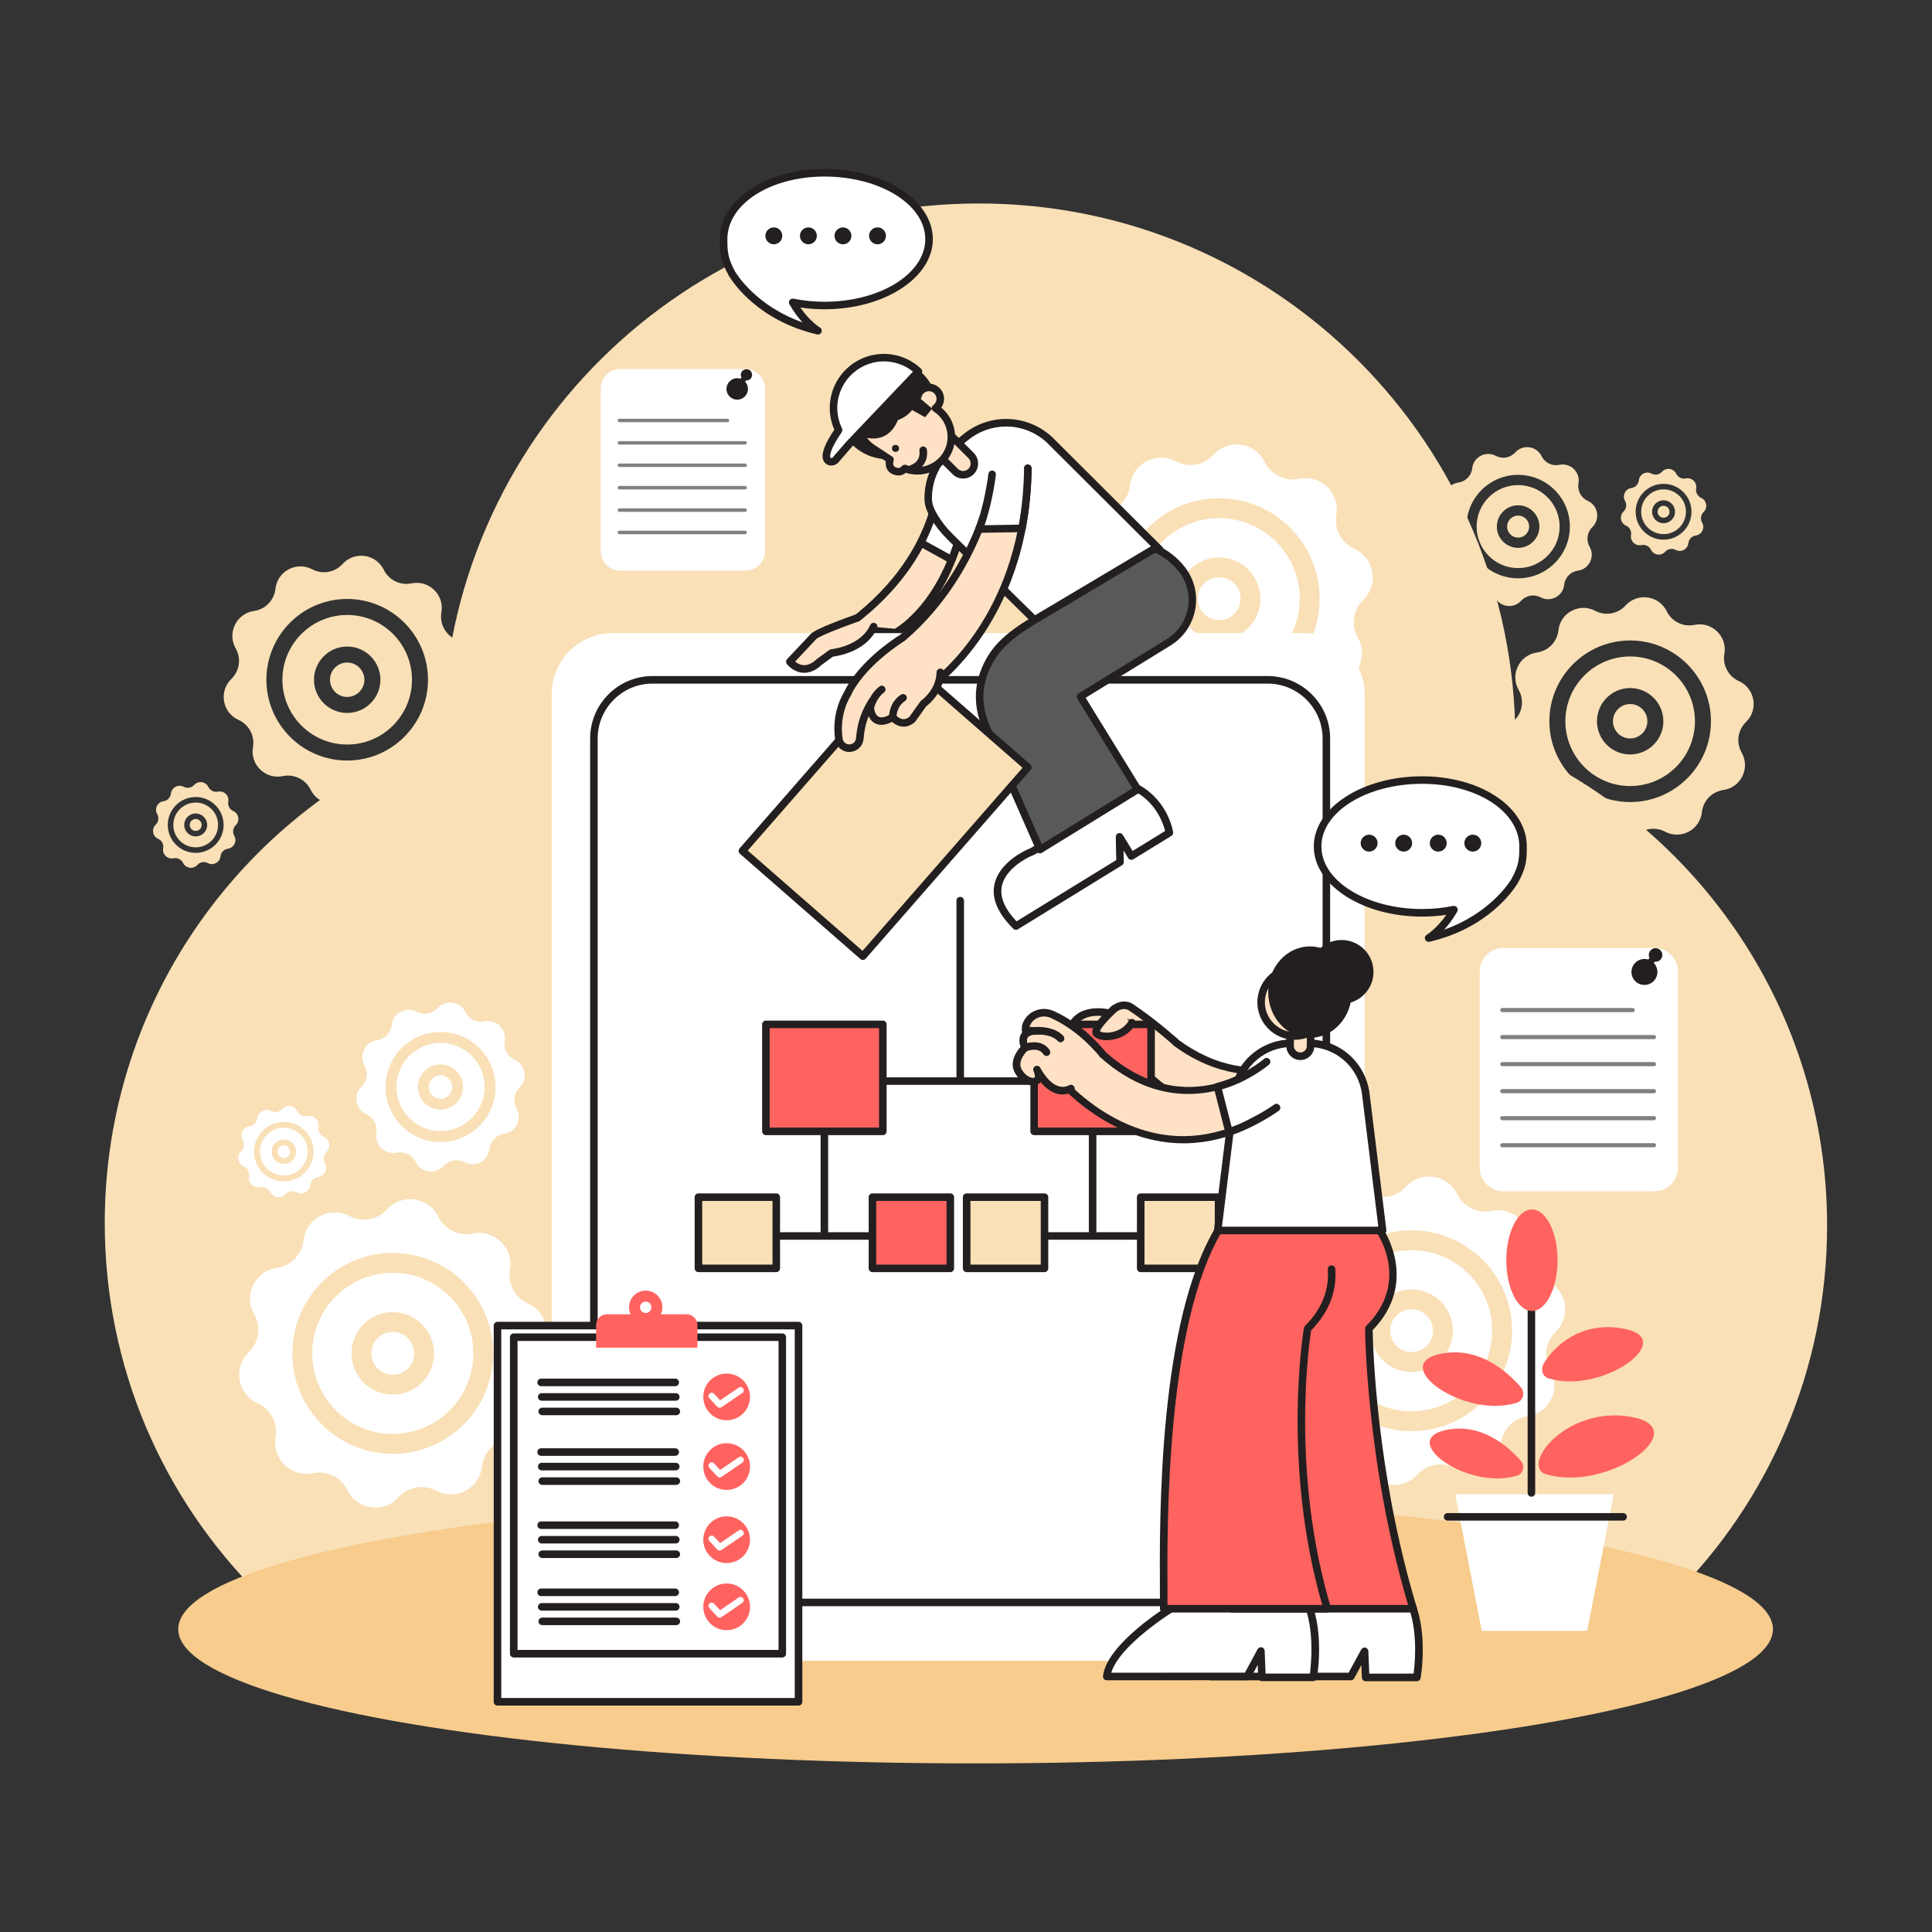 <?xml version="1.0" encoding="utf-8"?>
<!-- Generator: Adobe Illustrator 24.0.1, SVG Export Plug-In . SVG Version: 6.00 Build 0)  -->
<svg version="1.1" id="Layer_1" xmlns="http://www.w3.org/2000/svg" xmlns:xlink="http://www.w3.org/1999/xlink" x="0px" y="0px"
	 viewBox="0 0 512 512" style="enable-background:new 0 0 512 512;" xml:space="preserve">
<rect x="0" y="0" width="512" height="512" fill="#333333" stroke="none"/>
<path style="fill:#F9E0B7;" d="M401.57,197.92c0.01-0.61,0.02-1.22,0.02-1.83c0-78.52-63.65-142.17-142.17-142.17
	c-77.95,0-141.24,62.74-142.14,140.48c-52.32,19.86-89.52,70.45-89.52,129.73c0,76.61,62.11,138.72,138.72,138.72
	c17.08,0,33.43-3.09,48.54-8.74c15.11,5.64,31.46,8.74,48.54,8.74c13.85,0,27.22-2.04,39.84-5.82c13.27,4.22,27.41,6.51,42.08,6.51
	c76.61,0,138.72-62.11,138.72-138.72C484.21,268.18,450.25,219.46,401.57,197.92z"/>
<path style="fill:#FFFFFF;" d="M374.09,331.31c-11.77,0-21.35,9.58-21.35,21.35c0,11.77,9.58,21.35,21.35,21.35
	c11.77,0,21.35-9.58,21.35-21.35C395.44,340.88,385.86,331.31,374.09,331.31z M374.09,363.6c-6.03,0-10.94-4.91-10.94-10.94
	s4.91-10.94,10.94-10.94c6.03,0,10.94,4.91,10.94,10.94S380.12,363.6,374.09,363.6z M409.9,339.42L409.9,339.42
	c-3.45-1.55-5.41-5.25-4.76-8.98c1.01-5.77-4.12-10.73-9.85-9.54c-3.71,0.77-7.47-1.07-9.13-4.47c-2.58-5.26-9.64-6.26-13.58-1.92
	l0,0c-2.55,2.8-6.67,3.53-10.01,1.75h0c-5.17-2.74-11.48,0.6-12.12,6.42c-0.41,3.76-3.32,6.77-7.07,7.31h0
	c-5.8,0.82-8.93,7.24-6.03,12.32c1.88,3.29,1.29,7.43-1.43,10.07v0c-4.2,4.07-2.97,11.11,2.37,13.51c3.45,1.55,5.41,5.25,4.76,8.98
	v0c-1.01,5.77,4.12,10.73,9.85,9.54h0c3.71-0.77,7.47,1.07,9.13,4.47c2.58,5.26,9.64,6.26,13.58,1.92c2.55-2.8,6.67-3.53,10.01-1.75
	c5.17,2.74,11.48-0.6,12.12-6.42v0c0.41-3.76,3.32-6.77,7.07-7.31v0c5.8-0.82,8.93-7.24,6.03-12.32v0
	c-1.88-3.29-1.29-7.43,1.43-10.07C416.47,348.86,415.24,341.82,409.9,339.42z M374.09,379.28c-14.68,0-26.62-11.94-26.62-26.62
	c0-14.68,11.94-26.62,26.62-26.62c14.68,0,26.62,11.94,26.62,26.62C400.71,367.33,388.77,379.28,374.09,379.28z M374.09,346.98
	c-3.13,0-5.67,2.54-5.67,5.67s2.54,5.67,5.67,5.67c3.13,0,5.67-2.54,5.67-5.67S377.22,346.98,374.09,346.98z"/>
<path style="fill:#FFFFFF;" d="M323.09,137.31c-11.77,0-21.35,9.58-21.35,21.35c0,11.77,9.58,21.35,21.35,21.35
	c11.77,0,21.35-9.58,21.35-21.35C344.44,146.88,334.86,137.31,323.09,137.31z M323.09,169.6c-6.03,0-10.94-4.91-10.94-10.94
	c0-6.03,4.91-10.94,10.94-10.94c6.03,0,10.94,4.91,10.94,10.94C334.03,164.69,329.12,169.6,323.09,169.6z M358.9,145.42
	L358.9,145.42c-3.45-1.55-5.41-5.25-4.76-8.98c1.01-5.77-4.12-10.73-9.85-9.54c-3.71,0.77-7.47-1.07-9.13-4.47
	c-2.58-5.26-9.64-6.26-13.58-1.92l0,0c-2.55,2.8-6.67,3.53-10.01,1.75h0c-5.17-2.74-11.48,0.6-12.12,6.42
	c-0.41,3.76-3.32,6.77-7.07,7.31h0c-5.8,0.82-8.93,7.24-6.03,12.32c1.88,3.29,1.29,7.43-1.43,10.07v0
	c-4.2,4.07-2.97,11.11,2.37,13.51c3.45,1.55,5.41,5.25,4.76,8.98v0c-1.01,5.77,4.12,10.73,9.85,9.54h0
	c3.71-0.77,7.47,1.07,9.13,4.47c2.58,5.26,9.64,6.26,13.58,1.92c2.55-2.8,6.67-3.53,10.01-1.75c5.17,2.74,11.48-0.6,12.12-6.42v0
	c0.41-3.76,3.32-6.77,7.07-7.31v0c5.8-0.82,8.93-7.24,6.03-12.32v0c-1.88-3.29-1.29-7.43,1.43-10.07
	C365.47,154.86,364.24,147.82,358.9,145.42z M323.09,185.28c-14.68,0-26.62-11.94-26.62-26.62c0-14.68,11.94-26.62,26.62-26.62
	c14.68,0,26.62,11.94,26.62,26.62C349.71,173.33,337.77,185.28,323.09,185.28z M323.09,152.98c-3.13,0-5.67,2.54-5.67,5.67
	c0,3.13,2.54,5.67,5.67,5.67c3.13,0,5.67-2.54,5.67-5.67C328.76,155.53,326.22,152.98,323.09,152.98z"/>
<ellipse style="fill:#F7CC8D;" cx="258.54" cy="431.75" rx="211.31" ry="35.57"/>
<g>
	<polygon style="fill:#FFFFFF;" points="420.63,432.19 392.67,432.19 385.65,396 427.66,396 	"/>
	<g>
		<path style="fill:#231F20;" d="M405.84,396.64c-0.55,0-1-0.45-1-1v-61.01c0-0.55,0.45-1,1-1s1,0.45,1,1v61.01
			C406.84,396.19,406.4,396.64,405.84,396.64z"/>
	</g>
	<ellipse style="fill:#FF635F;" cx="405.98" cy="333.97" rx="6.79" ry="13.45"/>
	<path style="fill:#FF635F;" d="M410.37,365.28c-1.76-0.54-2.13-2.57-1.15-4.13c3.73-5.91,11.41-11.23,21.81-8.88
		C444.35,355.28,424.44,369.63,410.37,365.28z"/>
	<path style="fill:#FF635F;" d="M409.56,390.64c-2.02-0.62-2.19-2.81-1.32-4.74c2.69-5.98,13.1-12.9,25.04-10.2
		C448.58,379.16,425.72,395.63,409.56,390.64z"/>
	<path style="fill:#FF635F;" d="M402.05,391.05c1.63-0.5,2.17-2.53,1.06-3.82c-3.28-3.81-10.54-10.38-20.16-8.21
		C370.63,381.8,389.04,395.07,402.05,391.05z"/>
	<path style="fill:#FF635F;" d="M401.93,371.76c1.75-0.54,2.33-2.71,1.14-4.1c-3.52-4.09-11.32-11.15-21.64-8.81
		C368.21,361.84,387.97,376.08,401.93,371.76z"/>
	<g>
		<path style="fill:#231F20;" d="M430.14,402.98h-46.52c-0.55,0-1-0.45-1-1s0.45-1,1-1h46.52c0.55,0,1,0.45,1,1
			S430.69,402.98,430.14,402.98z"/>
	</g>
</g>
<path style="fill:#F9E0B7;" d="M432.01,173.97c-9.47,0-17.17,7.7-17.17,17.17c0,9.47,7.7,17.17,17.17,17.17
	c9.47,0,17.17-7.7,17.17-17.17C449.18,181.67,441.48,173.97,432.01,173.97z M432.01,199.94c-4.85,0-8.8-3.95-8.8-8.8
	c0-4.85,3.95-8.8,8.8-8.8s8.8,3.95,8.8,8.8C440.81,195.99,436.86,199.94,432.01,199.94z M460.81,180.49L460.81,180.49
	c-2.78-1.25-4.35-4.22-3.83-7.22c0.81-4.64-3.32-8.63-7.93-7.67c-2.98,0.62-6-0.86-7.34-3.59c-2.07-4.23-7.76-5.03-10.92-1.55l0,0
	c-2.05,2.26-5.36,2.84-8.05,1.41h0c-4.16-2.2-9.23,0.49-9.74,5.17c-0.33,3.03-2.67,5.45-5.69,5.88h0c-4.66,0.66-7.18,5.82-4.85,9.91
	c1.51,2.64,1.04,5.98-1.15,8.1v0c-3.38,3.28-2.39,8.93,1.9,10.86c2.78,1.25,4.35,4.22,3.83,7.22v0c-0.81,4.64,3.32,8.63,7.93,7.67h0
	c2.98-0.62,6,0.86,7.34,3.59c2.07,4.23,7.76,5.03,10.92,1.55c2.05-2.26,5.36-2.84,8.05-1.41c4.16,2.2,9.23-0.49,9.74-5.17v0
	c0.33-3.03,2.67-5.45,5.69-5.88v0c4.66-0.66,7.18-5.82,4.85-9.91v0c-1.51-2.64-1.04-5.98,1.15-8.1
	C466.09,188.08,465.1,182.43,460.81,180.49z M432.01,212.55c-11.81,0-21.41-9.6-21.41-21.41c0-11.81,9.6-21.41,21.41-21.41
	s21.41,9.6,21.41,21.41C453.42,202.94,443.82,212.55,432.01,212.55z M432.01,186.58c-2.51,0-4.56,2.05-4.56,4.56
	s2.05,4.56,4.56,4.56c2.51,0,4.56-2.05,4.56-4.56S434.53,186.58,432.01,186.58z"/>
<path style="fill:#F9E0B7;" d="M92.01,162.97c-9.47,0-17.17,7.7-17.17,17.17c0,9.47,7.7,17.17,17.17,17.17s17.17-7.7,17.17-17.17
	C109.18,170.67,101.48,162.97,92.01,162.97z M92.01,188.94c-4.85,0-8.8-3.95-8.8-8.8c0-4.85,3.95-8.8,8.8-8.8
	c4.85,0,8.8,3.95,8.8,8.8C100.81,184.99,96.86,188.94,92.01,188.94z M120.81,169.49L120.81,169.49c-2.78-1.25-4.35-4.22-3.83-7.22
	c0.81-4.64-3.32-8.63-7.93-7.67c-2.98,0.62-6-0.86-7.34-3.59c-2.07-4.23-7.76-5.03-10.92-1.55l0,0c-2.05,2.26-5.36,2.84-8.05,1.41h0
	c-4.16-2.2-9.23,0.49-9.74,5.17c-0.33,3.03-2.67,5.45-5.69,5.88h0c-4.66,0.66-7.18,5.82-4.85,9.91c1.51,2.64,1.04,5.98-1.15,8.1v0
	c-3.38,3.28-2.39,8.93,1.9,10.86c2.78,1.25,4.35,4.22,3.83,7.22v0c-0.81,4.64,3.32,8.63,7.93,7.67h0c2.98-0.62,6,0.86,7.34,3.59
	c2.07,4.23,7.76,5.03,10.92,1.55c2.05-2.26,5.36-2.84,8.05-1.41c4.16,2.2,9.23-0.49,9.74-5.17v0c0.33-3.03,2.67-5.45,5.69-5.88v0
	c4.66-0.66,7.18-5.82,4.85-9.91v0c-1.51-2.64-1.04-5.98,1.15-8.1C126.09,177.08,125.1,171.43,120.81,169.49z M92.01,201.55
	c-11.81,0-21.41-9.6-21.41-21.41c0-11.81,9.6-21.41,21.41-21.41s21.41,9.6,21.41,21.41C113.42,191.94,103.82,201.55,92.01,201.55z
	 M92.01,175.58c-2.51,0-4.56,2.05-4.56,4.56s2.05,4.56,4.56,4.56s4.56-2.05,4.56-4.56S94.53,175.58,92.01,175.58z"/>
<path style="fill:#FFFFFF;" d="M104.09,337.31c-11.77,0-21.35,9.58-21.35,21.35c0,11.77,9.58,21.35,21.35,21.35
	s21.35-9.58,21.35-21.35C125.44,346.88,115.86,337.31,104.09,337.31z M104.09,369.6c-6.03,0-10.94-4.91-10.94-10.94
	s4.91-10.94,10.94-10.94c6.03,0,10.94,4.91,10.94,10.94S110.12,369.6,104.09,369.6z M139.9,345.42L139.9,345.42
	c-3.45-1.55-5.41-5.25-4.76-8.98c1.01-5.77-4.12-10.73-9.85-9.54c-3.71,0.77-7.47-1.07-9.13-4.47c-2.58-5.26-9.64-6.26-13.58-1.92
	l0,0c-2.55,2.8-6.67,3.53-10.01,1.75h0c-5.17-2.74-11.48,0.6-12.12,6.42c-0.41,3.76-3.32,6.77-7.07,7.31h0
	c-5.8,0.82-8.93,7.24-6.03,12.32c1.88,3.29,1.29,7.43-1.43,10.07v0c-4.2,4.07-2.97,11.11,2.37,13.51c3.45,1.55,5.41,5.25,4.76,8.98
	v0c-1.01,5.77,4.12,10.73,9.85,9.54h0c3.71-0.77,7.47,1.07,9.13,4.47c2.58,5.26,9.64,6.26,13.58,1.92c2.55-2.8,6.67-3.53,10.01-1.75
	c5.17,2.74,11.48-0.6,12.12-6.42v0c0.41-3.76,3.32-6.77,7.07-7.31v0c5.8-0.82,8.93-7.24,6.03-12.32v0
	c-1.88-3.29-1.29-7.43,1.43-10.07C146.47,354.86,145.24,347.82,139.9,345.42z M104.09,385.28c-14.68,0-26.62-11.94-26.62-26.62
	c0-14.68,11.94-26.62,26.62-26.62s26.62,11.94,26.62,26.62C130.71,373.33,118.77,385.28,104.09,385.28z M104.09,352.98
	c-3.13,0-5.67,2.54-5.67,5.67s2.54,5.67,5.67,5.67s5.67-2.54,5.67-5.67S107.22,352.98,104.09,352.98z"/>
<path style="fill:#FFFFFF;" d="M116.74,276.37c-6.45,0-11.69,5.25-11.69,11.69c0,6.45,5.25,11.69,11.69,11.69
	s11.69-5.25,11.69-11.69C128.44,281.62,123.19,276.37,116.74,276.37z M116.74,294.06c-3.31,0-5.99-2.69-5.99-5.99
	s2.69-5.99,5.99-5.99s5.99,2.69,5.99,5.99S120.05,294.06,116.74,294.06z M136.36,280.82L136.36,280.82
	c-1.89-0.85-2.97-2.88-2.61-4.92c0.55-3.16-2.26-5.88-5.4-5.22c-2.03,0.42-4.09-0.58-5-2.45c-1.41-2.88-5.28-3.43-7.44-1.05l0,0
	c-1.39,1.54-3.65,1.93-5.49,0.96h0c-2.83-1.5-6.29,0.33-6.64,3.52c-0.23,2.06-1.82,3.71-3.87,4h0c-3.17,0.45-4.89,3.96-3.3,6.75
	c1.03,1.8,0.71,4.07-0.78,5.51l0,0c-2.3,2.23-1.63,6.08,1.3,7.4c1.89,0.85,2.97,2.88,2.61,4.92v0c-0.55,3.16,2.26,5.88,5.4,5.22h0
	c2.03-0.42,4.09,0.58,5,2.45c1.41,2.88,5.28,3.43,7.44,1.05c1.39-1.54,3.65-1.93,5.49-0.96c2.83,1.5,6.29-0.33,6.64-3.52v0
	c0.23-2.06,1.82-3.71,3.87-4v0c3.17-0.45,4.89-3.96,3.3-6.75l0,0c-1.03-1.8-0.71-4.07,0.78-5.51
	C139.96,285.99,139.28,282.13,136.36,280.82z M116.74,302.65c-8.04,0-14.58-6.54-14.58-14.58c0-8.04,6.54-14.58,14.58-14.58
	s14.58,6.54,14.58,14.58C131.33,296.11,124.78,302.65,116.74,302.65z M116.74,284.96c-1.71,0-3.11,1.39-3.11,3.11
	c0,1.71,1.39,3.11,3.11,3.11s3.11-1.39,3.11-3.11C119.85,286.35,118.46,284.96,116.74,284.96z"/>
<path style="fill:#FFFFFF;" d="M75.21,298.88c-3.49,0-6.32,2.84-6.32,6.32c0,3.49,2.84,6.32,6.32,6.32c3.49,0,6.32-2.84,6.32-6.32
	C81.54,301.72,78.7,298.88,75.21,298.88z M75.21,308.45c-1.79,0-3.24-1.45-3.24-3.24c0-1.79,1.45-3.24,3.24-3.24
	s3.24,1.45,3.24,3.24C78.46,306.99,77,308.45,75.21,308.45z M85.82,301.28L85.82,301.28c-1.02-0.46-1.6-1.56-1.41-2.66
	c0.3-1.71-1.22-3.18-2.92-2.83c-1.1,0.23-2.21-0.32-2.71-1.32c-0.76-1.56-2.86-1.85-4.02-0.57l0,0c-0.75,0.83-1.98,1.04-2.97,0.52h0
	c-1.53-0.81-3.4,0.18-3.59,1.9c-0.12,1.12-0.98,2.01-2.09,2.16h0c-1.72,0.24-2.65,2.14-1.79,3.65c0.56,0.97,0.38,2.2-0.42,2.98v0
	c-1.25,1.21-0.88,3.29,0.7,4c1.02,0.46,1.6,1.56,1.41,2.66l0,0c-0.3,1.71,1.22,3.18,2.92,2.83h0c1.1-0.23,2.21,0.32,2.71,1.32
	c0.76,1.56,2.86,1.85,4.02,0.57c0.75-0.83,1.98-1.04,2.97-0.52c1.53,0.81,3.4-0.18,3.59-1.9v0c0.12-1.12,0.98-2.01,2.09-2.16l0,0
	c1.72-0.24,2.65-2.14,1.79-3.65l0,0c-0.56-0.97-0.38-2.2,0.42-2.98C87.77,304.08,87.4,302,85.82,301.28z M75.21,313.09
	c-4.35,0-7.89-3.54-7.89-7.89c0-4.35,3.54-7.89,7.89-7.89s7.89,3.54,7.89,7.89C83.1,309.55,79.56,313.09,75.21,313.09z
	 M75.21,303.52c-0.93,0-1.68,0.75-1.68,1.68c0,0.93,0.75,1.68,1.68,1.68s1.68-0.75,1.68-1.68
	C76.89,304.28,76.14,303.52,75.21,303.52z"/>
<path style="fill:#F9E0B7;" d="M402.32,128.55c-6.06,0-11,4.93-11,11c0,6.06,4.93,11,11,11c6.06,0,11-4.93,11-11
	C413.32,133.49,408.39,128.55,402.32,128.55z M402.32,145.19c-3.11,0-5.64-2.53-5.64-5.64s2.53-5.64,5.64-5.64s5.64,2.53,5.64,5.64
	S405.43,145.19,402.32,145.19z M420.77,132.73L420.77,132.73c-1.78-0.8-2.79-2.71-2.45-4.63c0.52-2.97-2.12-5.53-5.08-4.91
	c-1.91,0.4-3.85-0.55-4.7-2.3c-1.33-2.71-4.97-3.22-6.99-0.99v0c-1.31,1.44-3.43,1.82-5.16,0.9h0c-2.67-1.41-5.91,0.31-6.24,3.31
	c-0.21,1.94-1.71,3.49-3.64,3.76h0c-2.99,0.42-4.6,3.73-3.1,6.35c0.97,1.69,0.67,3.83-0.73,5.19v0c-2.17,2.1-1.53,5.72,1.22,6.96
	c1.78,0.8,2.79,2.71,2.45,4.63v0c-0.52,2.97,2.12,5.53,5.08,4.91h0c1.91-0.4,3.85,0.55,4.7,2.3c1.33,2.71,4.97,3.22,6.99,0.99
	c1.31-1.44,3.43-1.82,5.16-0.9c2.67,1.41,5.91-0.31,6.24-3.31v0c0.21-1.94,1.71-3.49,3.64-3.76v0c2.99-0.42,4.6-3.73,3.1-6.35v0
	c-0.97-1.69-0.67-3.83,0.73-5.19C424.15,137.59,423.52,133.97,420.77,132.73z M402.32,153.26c-7.56,0-13.71-6.15-13.71-13.71
	c0-7.56,6.15-13.71,13.71-13.71c7.56,0,13.71,6.15,13.71,13.71C416.04,147.11,409.88,153.26,402.32,153.26z M402.32,136.63
	c-1.61,0-2.92,1.31-2.92,2.92s1.31,2.92,2.92,2.92c1.61,0,2.92-1.31,2.92-2.92S403.93,136.63,402.32,136.63z"/>
<path style="fill:#F9E0B7;" d="M440.86,129.69c-3.27,0-5.93,2.66-5.93,5.93c0,3.27,2.66,5.93,5.93,5.93c3.27,0,5.93-2.66,5.93-5.93
	C446.8,132.35,444.14,129.69,440.86,129.69z M440.86,138.66c-1.68,0-3.04-1.36-3.04-3.04c0-1.68,1.36-3.04,3.04-3.04
	c1.68,0,3.04,1.36,3.04,3.04C443.91,137.3,442.54,138.66,440.86,138.66z M450.82,131.94L450.82,131.94c-0.96-0.43-1.5-1.46-1.32-2.5
	c0.28-1.6-1.15-2.98-2.74-2.65c-1.03,0.21-2.08-0.3-2.54-1.24c-0.72-1.46-2.68-1.74-3.77-0.53v0c-0.71,0.78-1.85,0.98-2.78,0.49h0
	c-1.44-0.76-3.19,0.17-3.37,1.79c-0.11,1.05-0.92,1.88-1.97,2.03l0,0c-1.61,0.23-2.48,2.01-1.67,3.42c0.52,0.91,0.36,2.07-0.4,2.8v0
	c-1.17,1.13-0.83,3.09,0.66,3.75c0.96,0.43,1.5,1.46,1.32,2.5v0c-0.28,1.6,1.15,2.98,2.74,2.65h0c1.03-0.21,2.08,0.3,2.54,1.24
	c0.72,1.46,2.68,1.74,3.77,0.53c0.71-0.78,1.85-0.98,2.78-0.49c1.44,0.76,3.19-0.17,3.37-1.79v0c0.11-1.05,0.92-1.88,1.97-2.03l0,0
	c1.61-0.23,2.48-2.01,1.67-3.42l0,0c-0.52-0.91-0.36-2.07,0.4-2.8C452.64,134.56,452.3,132.61,450.82,131.94z M440.86,143.02
	c-4.08,0-7.4-3.32-7.4-7.4c0-4.08,3.32-7.4,7.4-7.4c4.08,0,7.4,3.32,7.4,7.4C448.26,139.7,444.94,143.02,440.86,143.02z
	 M440.86,134.04c-0.87,0-1.58,0.71-1.58,1.58c0,0.87,0.71,1.58,1.58,1.58c0.87,0,1.58-0.71,1.58-1.58
	C442.44,134.75,441.73,134.04,440.86,134.04z"/>
<path style="fill:#F9E0B7;" d="M51.86,212.69c-3.27,0-5.93,2.66-5.93,5.93c0,3.27,2.66,5.93,5.93,5.93s5.93-2.66,5.93-5.93
	C57.8,215.35,55.14,212.69,51.86,212.69z M51.86,221.66c-1.68,0-3.04-1.36-3.04-3.04c0-1.68,1.36-3.04,3.04-3.04
	c1.68,0,3.04,1.36,3.04,3.04C54.91,220.3,53.54,221.66,51.86,221.66z M61.82,214.94L61.82,214.94c-0.96-0.43-1.5-1.46-1.32-2.5
	c0.28-1.6-1.15-2.98-2.74-2.65c-1.03,0.21-2.08-0.3-2.54-1.24c-0.72-1.46-2.68-1.74-3.77-0.53l0,0c-0.71,0.78-1.85,0.98-2.78,0.49h0
	c-1.44-0.76-3.19,0.17-3.37,1.79c-0.11,1.05-0.92,1.88-1.97,2.03h0c-1.61,0.23-2.48,2.01-1.67,3.42c0.52,0.91,0.36,2.07-0.4,2.8v0
	c-1.17,1.13-0.83,3.09,0.66,3.75c0.96,0.43,1.5,1.46,1.32,2.5v0c-0.28,1.6,1.15,2.98,2.74,2.65h0c1.03-0.21,2.08,0.3,2.54,1.24
	c0.72,1.46,2.68,1.74,3.77,0.53c0.71-0.78,1.85-0.98,2.78-0.49c1.44,0.76,3.19-0.17,3.37-1.79v0c0.11-1.05,0.92-1.88,1.97-2.03l0,0
	c1.61-0.23,2.48-2.01,1.67-3.42l0,0c-0.52-0.91-0.36-2.07,0.4-2.8C63.64,217.56,63.3,215.61,61.82,214.94z M51.86,226.02
	c-4.08,0-7.4-3.32-7.4-7.4c0-4.08,3.32-7.4,7.4-7.4s7.4,3.32,7.4,7.4C59.26,222.7,55.94,226.02,51.86,226.02z M51.86,217.04
	c-0.87,0-1.58,0.71-1.58,1.58c0,0.87,0.71,1.58,1.58,1.58s1.58-0.71,1.58-1.58C53.44,217.75,52.73,217.04,51.86,217.04z"/>
<g>
	<g>
		<path style="fill:#FFE2C5;" d="M249,125.34c0,0,1.07,22.35-25.32,41.08l13.66,1.22c0,0,16.8-8.48,19.53-40.09"/>
		<path style="fill:#231F20;" d="M237.34,168.65c-0.03,0-0.06,0-0.09,0l-13.66-1.22c-0.42-0.04-0.77-0.33-0.88-0.74
			c-0.11-0.4,0.04-0.83,0.39-1.08c25.59-18.16,24.91-40,24.9-40.22c-0.02-0.55,0.4-1.02,0.95-1.04c0.55-0.02,1.02,0.4,1.05,0.95
			c0.04,0.91,0.75,21.9-23.59,40.37l10.72,0.96c2-1.18,16.29-10.57,18.75-39.15c0.05-0.55,0.53-0.96,1.08-0.91
			c0.55,0.05,0.96,0.53,0.91,1.08c-2.74,31.8-19.37,40.54-20.07,40.9C237.65,168.61,237.5,168.65,237.34,168.65z"/>
	</g>
	<g>
		<path style="fill:#FFFFFF;" d="M252.19,148.36c2.18-5.45,3.94-12.28,4.68-20.8l-7.87-2.22c0,0,0.38,8.03-4.99,18.49L252.19,148.36
			z"/>
		<path style="fill:#231F20;" d="M252.19,149.36c-0.17,0-0.33-0.04-0.48-0.13l-8.19-4.53c-0.47-0.26-0.65-0.85-0.41-1.33
			c5.17-10.07,4.89-17.91,4.88-17.99c-0.01-0.32,0.13-0.63,0.38-0.83s0.58-0.27,0.89-0.18l7.87,2.22c0.46,0.13,0.77,0.57,0.73,1.05
			c-0.67,7.8-2.27,14.9-4.74,21.09c-0.11,0.27-0.32,0.47-0.59,0.57C252.42,149.34,252.31,149.36,252.19,149.36z M245.33,143.42
			l6.35,3.51c2.09-5.54,3.47-11.8,4.12-18.64l-5.82-1.64C249.86,129.33,249.15,135.64,245.33,143.42z"/>
	</g>
	<g>
		<path style="fill:#FFFFFF;" d="M345.45,440.13H162.38c-8.93,0-16.17-7.24-16.17-16.17V183.95c0-8.93,7.24-16.17,16.17-16.17
			h183.07c8.93,0,16.17,7.24,16.17,16.17v240.02C361.62,432.89,354.38,440.13,345.45,440.13z"/>
		<g>
			<path style="fill:#FFFFFF;" d="M335.95,424.66H172.94c-8.59,0-15.55-6.96-15.55-15.55v-213.4c0-8.59,6.96-15.55,15.55-15.55
				h163.01c8.59,0,15.55,6.96,15.55,15.55v213.4C351.5,417.7,344.54,424.66,335.95,424.66z"/>
			<path style="fill:#231F20;" d="M335.95,425.66H172.94c-9.13,0-16.55-7.42-16.55-16.55v-213.4c0-9.13,7.43-16.55,16.55-16.55
				h163.01c9.13,0,16.55,7.43,16.55,16.55v213.4C352.5,418.24,345.08,425.66,335.95,425.66z M172.94,181.16
				c-8.02,0-14.55,6.53-14.55,14.55v213.4c0,8.02,6.53,14.55,14.55,14.55h163.01c8.02,0,14.55-6.53,14.55-14.55v-213.4
				c0-8.02-6.53-14.55-14.55-14.55H172.94z"/>
		</g>
	</g>
	<g>
		<path style="fill:#FFFFFF;" d="M307.33,145.67l-32.66,19.11l-22.78-22.42c-1.66-1.63-3.13-3.45-4.31-5.45
			c-0.89-1.51-1.58-3.03-1.6-4.77c-0.04-5.03,2.16-9.98,6.3-13.34l3.65-2.95c6.53-5.29,15.95-5.01,22.16,0.66L307.33,145.67z"/>
		<path style="fill:#231F20;" d="M274.67,165.78c-0.26,0-0.51-0.1-0.7-0.29l-22.78-22.42c-1.8-1.78-3.31-3.68-4.47-5.65
			c-0.85-1.44-1.72-3.19-1.73-5.27c-0.04-5.51,2.39-10.66,6.67-14.13l3.65-2.95c6.97-5.65,16.84-5.35,23.46,0.7l29.29,29.19
			c0.22,0.22,0.33,0.53,0.29,0.83c-0.04,0.31-0.22,0.58-0.49,0.74l-32.67,19.11C275.01,165.73,274.84,165.78,274.67,165.78z
			 M266.63,113.03c-3.55,0-7.11,1.19-10.08,3.6l-3.65,2.95c-3.8,3.08-5.96,7.66-5.93,12.56c0.01,1.6,0.71,2.99,1.46,4.27
			c1.08,1.83,2.47,3.59,4.15,5.24l22.24,21.89l30.88-18.07l-28.33-28.24C274.32,114.43,270.48,113.03,266.63,113.03z"/>
	</g>
	<g>
		<path style="fill:#FFE2C5;" d="M295.51,268.92c0,0-7.47-2.58-10.93,2.04c-3.47,4.62,10.13,4.27,12.09,1.6"/>
		<path style="fill:#231F20;" d="M289.37,275.51c-0.66,0-1.29-0.03-1.85-0.1c-2.36-0.27-3.82-1-4.33-2.18
			c-0.26-0.61-0.37-1.6,0.58-2.87c3.86-5.15,11.73-2.5,12.06-2.39c0.52,0.18,0.8,0.75,0.62,1.27c-0.18,0.52-0.75,0.8-1.27,0.62
			c-0.07-0.02-6.83-2.28-9.81,1.7c-0.29,0.38-0.41,0.71-0.34,0.88c0.11,0.25,0.81,0.77,2.71,0.99c3.35,0.38,7.41-0.5,8.11-1.46
			c0.33-0.44,0.95-0.54,1.4-0.21c0.45,0.33,0.54,0.95,0.21,1.4C296.26,274.81,292.43,275.51,289.37,275.51z"/>
	</g>
	<g>
		<g>
			<path style="fill:#FFFFFF;" d="M273.5,225.69l2.62-1.57l24.97-15.35c0.24,0.11,0.48,0.23,0.7,0.37c6.98,4.12,8.1,11.54,8.1,11.54
				l-10.06,6.18l-3.15-5.12l0.14,6.72l-27.58,16.96C256.23,232.55,273.32,225.69,273.5,225.69z"/>
			<path style="fill:#231F20;" d="M269.24,246.42c-0.26,0-0.51-0.1-0.7-0.29c-4.73-4.68-6.24-9.18-4.49-13.39
				c1.88-4.53,7.2-7.27,8.94-7.91l0,0l2.62-1.57l24.96-15.34c0.28-0.17,0.64-0.2,0.94-0.06c0.27,0.13,0.54,0.26,0.79,0.41
				c7.31,4.31,8.54,11.93,8.58,12.26c0.06,0.4-0.12,0.79-0.47,1l-10.06,6.18c-0.22,0.14-0.5,0.18-0.76,0.12
				c-0.26-0.06-0.48-0.22-0.62-0.45l-1.22-1.98l0.06,3.04c0.01,0.35-0.17,0.69-0.48,0.87l-27.58,16.96
				C269.61,246.37,269.42,246.42,269.24,246.42z M273.76,226.66c-1.19,0.41-7.15,3.34-8.22,7.99c-0.68,2.92,0.62,6.12,3.86,9.51
				l26.42-16.24l-0.13-6.14c-0.01-0.45,0.29-0.85,0.72-0.98c0.43-0.13,0.9,0.05,1.13,0.44l2.62,4.27l8.61-5.29
				c-0.45-1.81-2.17-7.06-7.49-10.2c-0.05-0.03-0.1-0.06-0.15-0.08l-24.49,15.06l-2.63,1.57
				C273.94,226.59,273.85,226.63,273.76,226.66z"/>
		</g>
		<g>
			<path style="fill:#58595B;" d="M273.73,164.57c-7.03,4.33-10.81,7.77-13.04,13.97l0,0c-0.1,0.28-0.19,0.55-0.28,0.83
				c-1.35,4.36-0.92,9.07,0.91,13.24l14.3,32.55l25.88-15.94l-15.16-24.6l23.36-14.39c6.72-4.14,8.37-13.24,3.45-19.4
				c-1.73-2.17-4.03-4.13-7.1-5.48L273.73,164.57z"/>
			<path style="fill:#231F20;" d="M275.62,226.16c-0.1,0-0.2-0.02-0.3-0.05c-0.28-0.09-0.5-0.29-0.62-0.55l-14.3-32.55
				c-1.99-4.53-2.33-9.48-0.95-13.94c0.09-0.29,0.19-0.59,0.29-0.88c2.4-6.68,6.58-10.24,13.46-14.48c0,0,0.01-0.01,0.01-0.01
				l32.32-19.23c0.28-0.16,0.62-0.19,0.91-0.06c2.93,1.29,5.45,3.23,7.48,5.77c2.51,3.14,3.55,7.22,2.85,11.2
				c-0.7,4.02-3.09,7.54-6.56,9.68l-22.5,13.86l14.63,23.75c0.14,0.23,0.18,0.5,0.12,0.76c-0.06,0.26-0.22,0.48-0.45,0.62
				l-25.88,15.94C275.99,226.11,275.81,226.16,275.62,226.16z M274.25,165.43c-6.49,4-10.42,7.32-12.62,13.45
				c-0.09,0.26-0.18,0.53-0.26,0.79c-1.24,4-0.93,8.46,0.87,12.54l13.84,31.5l24.05-14.81l-14.63-23.75
				c-0.29-0.47-0.14-1.09,0.33-1.38l23.36-14.39c2.98-1.84,5.04-4.87,5.64-8.32c0.59-3.41-0.3-6.91-2.44-9.6
				c-1.71-2.15-3.82-3.82-6.25-4.98L274.25,165.43z"/>
		</g>
	</g>
	<g>
		<path style="fill:#FFE2C5;" d="M257.35,124.95L257.35,124.95c-1.17,1.17-3.06,1.17-4.22,0l-7.3-7.3l4.22-4.22l7.3,7.3
			C258.51,121.89,258.51,123.78,257.35,124.95z"/>
		<path style="fill:#231F20;" d="M255.24,126.82c-1.02,0-2.04-0.39-2.82-1.17l-7.3-7.3c-0.39-0.39-0.39-1.02,0-1.41l4.22-4.22
			c0.38-0.38,1.04-0.38,1.41,0l7.3,7.3c1.55,1.55,1.55,4.08,0,5.64l0,0C257.28,126.43,256.26,126.82,255.24,126.82z M257.35,124.95
			L257.35,124.95L257.35,124.95z M247.25,117.65l6.59,6.59c0.77,0.77,2.03,0.77,2.81,0c0.77-0.77,0.77-2.03,0-2.81l-6.59-6.59
			L247.25,117.65z"/>
	</g>
	
		<ellipse transform="matrix(0.547 -0.837 0.837 0.547 15.915 245.981)" style="fill:#231F20;" cx="235.13" cy="108.29" rx="13.26" ry="13.3"/>
	<g>
		<path style="fill:#FFE2C5;" d="M243.64,104.05c-0.21,0.33-0.35,0.68-0.42,1.04l-2.11-1.38c-4.15-2.71-9.76-1.53-12.46,2.62
			c-2.71,4.15-1.53,9.76,2.62,12.46l4.6,3.01c-0.29,0.92-0.32,2.47,1.28,3.04c1.4,0.5,2.16-0.16,2.64-0.69
			c3.89,1.54,8.5,0.19,10.87-3.44c2.71-4.15,1.53-9.76-2.62-12.46l-0.12-0.08c0.3-0.21,0.57-0.48,0.78-0.8
			c0.91-1.4,0.52-3.27-0.88-4.19C246.43,102.25,244.55,102.65,243.64,104.05z"/>
		<path style="fill:#231F20;" d="M238.1,126.01c-0.38,0-0.81-0.07-1.28-0.24c-1.71-0.61-2.26-2.1-2.07-3.52l-4.03-2.63
			c-4.62-3.02-5.92-9.23-2.91-13.85c1.46-2.23,3.7-3.76,6.32-4.31c2.62-0.55,5.29-0.05,7.52,1.4l1.09,0.71
			c0.02-0.03,0.03-0.05,0.05-0.08c0,0,0,0,0,0c1.21-1.86,3.71-2.38,5.57-1.17c0.9,0.59,1.52,1.49,1.74,2.54
			c0.22,1.05,0.02,2.13-0.57,3.03c-0.03,0.04-0.06,0.09-0.09,0.13c3.91,3.19,4.86,8.9,2.05,13.22c-2.47,3.78-7.2,5.42-11.46,4.05
			C239.62,125.64,238.98,126.01,238.1,126.01z M236.22,103.25c-0.56,0-1.12,0.06-1.68,0.18c-2.1,0.44-3.9,1.67-5.06,3.45
			c-2.41,3.7-1.37,8.67,2.33,11.08l4.6,3.01c0.38,0.25,0.54,0.71,0.41,1.14c-0.17,0.52-0.3,1.45,0.66,1.79
			c0.83,0.3,1.19,0,1.57-0.42c0.28-0.31,0.72-0.41,1.11-0.26c3.53,1.4,7.59,0.11,9.66-3.06c2.41-3.7,1.37-8.67-2.33-11.08
			l-0.12-0.08c-0.28-0.18-0.45-0.49-0.45-0.82c-0.01-0.33,0.15-0.64,0.42-0.84c0.21-0.15,0.39-0.33,0.52-0.54
			c0.3-0.45,0.4-0.99,0.29-1.52c-0.11-0.53-0.42-0.98-0.87-1.28c-0.94-0.61-2.19-0.35-2.8,0.59c-0.13,0.2-0.23,0.44-0.28,0.69
			c-0.07,0.32-0.29,0.59-0.6,0.72c-0.3,0.13-0.65,0.09-0.93-0.09l-2.11-1.38C239.25,103.69,237.75,103.25,236.22,103.25z"/>
	</g>
	<circle style="fill:#231F20;" cx="237.32" cy="118.83" r="0.94"/>
	<g>
		<path style="fill:#231F20;" d="M241.65,125.22c-0.43,0-0.83-0.28-0.96-0.72c-0.15-0.53,0.15-1.08,0.67-1.24
			c0.28-0.09,2.68-0.91,2.29-3.81c-0.07-0.55,0.31-1.05,0.86-1.13c0.54-0.07,1.05,0.31,1.13,0.86c0.5,3.74-2.2,5.56-3.7,6
			C241.84,125.21,241.74,125.22,241.65,125.22z"/>
	</g>
	<path style="fill:#231F20;" d="M225.98,114.66c0,0,8.43,5.16,12-3.36c0,0,2.23-0.64,3.72-2.64l3.47,1.91l1.86-2.29l-6.79-5.73
		c0,0-2.83-3.17-5.17-3.47c-2.34-0.3-4.42,0.09-5.57,0.74c-1.15,0.65-2.48,2.41-2.48,2.41l-1.57,2.12l-1.11,3.65"/>
	<g>
		<path style="fill:#FFFFFF;" d="M220.91,107.36c-0.14,2.36,0.36,4.61,1.33,6.6c-4.11,6.01-3.53,7.8-2.54,8.29
			c0.6,0.3,1.34,0.09,1.78-0.42l3.52-4.08c0,0,0,0,0,0l18.39-19.33c-2.21-2.08-5.13-3.43-8.39-3.62
			C227.64,94.38,221.33,100,220.91,107.36z"/>
		<path style="fill:#231F20;" d="M220.3,123.38c-0.35,0-0.71-0.08-1.04-0.24c-0.6-0.3-1.01-0.8-1.18-1.47
			c-0.42-1.61,0.54-4.1,3.02-7.8c-0.9-2.06-1.31-4.31-1.18-6.56l0,0c0.45-7.9,7.24-13.96,15.14-13.5c3.36,0.19,6.57,1.57,9.02,3.89
			c0.19,0.18,0.31,0.43,0.31,0.7c0.01,0.27-0.09,0.52-0.27,0.72l-18.39,19.33c-0.01,0.01-0.03,0.03-0.04,0.04l-3.45,3.99
			C221.73,123.07,221.02,123.38,220.3,123.38z M221.91,107.42c-0.12,2.1,0.3,4.21,1.23,6.1c0.16,0.32,0.13,0.71-0.07,1
			c-3.22,4.7-3.15,6.27-3.05,6.64c0.03,0.13,0.08,0.16,0.13,0.19c0.17,0.08,0.42,0,0.58-0.18l3.52-4.08
			c0.03-0.04,0.07-0.08,0.11-0.11l17.59-18.5c-1.99-1.6-4.45-2.54-7.01-2.69C228.16,95.41,222.3,100.62,221.91,107.42L221.91,107.42
			z"/>
	</g>
	<g>
		<line style="fill:#FFE2C5;" x1="254.47" y1="238.68" x2="254.47" y2="285.65"/>
		<path style="fill:#231F20;" d="M254.47,286.65c-0.55,0-1-0.45-1-1v-46.97c0-0.55,0.45-1,1-1s1,0.45,1,1v46.97
			C255.47,286.2,255.02,286.65,254.47,286.65z"/>
	</g>
	<g>
		<line style="fill:#FFE2C5;" x1="224.64" y1="286.49" x2="284.3" y2="286.49"/>
		<path style="fill:#231F20;" d="M284.3,287.5h-59.66c-0.55,0-1-0.45-1-1s0.45-1,1-1h59.66c0.55,0,1,0.45,1,1
			S284.85,287.5,284.3,287.5z"/>
	</g>
	<g>
		<g>
			<path style="fill:#FFE2C5;" d="M349.48,278.7c0,0-19.38,14.84-42.41-6.14l-7.53,7.27c0,0,22.27,30.11,52.87,9.02"/>
			<path style="fill:#231F20;" d="M330.63,297.31c-19.11,0-31.73-16.65-31.89-16.88c-0.3-0.4-0.25-0.97,0.11-1.31l7.53-7.27
				c0.38-0.37,0.98-0.37,1.37-0.02c22.1,20.14,40.36,6.66,41.13,6.08c0.44-0.33,1.07-0.25,1.4,0.19c0.33,0.44,0.25,1.07-0.19,1.4
				c-0.2,0.15-19.92,14.81-42.99-5.57l-6.21,6c3.58,4.42,23.74,26.87,50.96,8.1c0.45-0.31,1.08-0.2,1.39,0.26
				c0.31,0.45,0.2,1.08-0.26,1.39C344.89,295.25,337.35,297.31,330.63,297.31z"/>
		</g>
		<g>
			<path style="fill:#FFFFFF;" d="M352.4,288.85c-0.74,0.51-1.48,0.98-2.21,1.44c-1.82,1.07-3.72,2.08-5.5,2.92
				c-1.15,0.51-2.28,0.95-3.39,1.33l-2.72-10.6c6.62-1.68,11.52-5.85,11.52-5.85"/>
			<path style="fill:#231F20;" d="M341.3,295.53c-0.17,0-0.33-0.04-0.48-0.12c-0.24-0.13-0.42-0.36-0.49-0.63l-2.72-10.6
				c-0.07-0.26-0.03-0.53,0.11-0.76s0.36-0.39,0.61-0.46c6.3-1.6,11.07-5.6,11.12-5.64c0.42-0.36,1.05-0.3,1.41,0.11
				c0.36,0.42,0.31,1.05-0.11,1.41c-0.2,0.17-4.69,3.94-10.96,5.79l2.21,8.58c0.75-0.28,1.51-0.59,2.29-0.94
				c1.71-0.81,3.59-1.8,5.4-2.87c0.78-0.48,1.49-0.94,2.15-1.4c0.45-0.31,1.08-0.2,1.39,0.25c0.31,0.46,0.2,1.08-0.25,1.39
				c-0.69,0.47-1.42,0.95-2.25,1.46c-1.88,1.1-3.81,2.13-5.6,2.97c-1.21,0.54-2.38,1-3.5,1.37
				C341.52,295.52,341.41,295.53,341.3,295.53z"/>
		</g>
		<g>
			<path style="fill:#FFE2C5;" d="M311.5,276.13c0,0-5.06-4.63-11.7-9.14c-2.23-1.51-5.41,0.19-6.13,2.79
				c-0.03,0.09-0.03,0.9-0.05,0.98c1.49,0.13,2.99,0.27,2.99,0.27s-5-0.73-3.13,3.78c0,0-3.09,2.85-1.53,5.52
				c1.57,2.67,4.07,2.86,4.58,1.86c0.38-0.76-0.02-1.82-0.24-2.29c0.63,1.22,3.74,6.61,7.97,4.46"/>
			<path style="fill:#231F20;" d="M302.27,285.87c-1.96,0-3.71-1.19-5.11-2.85c-0.39,0.44-0.99,0.7-1.69,0.72c-0.03,0-0.06,0-0.1,0
				c-1.26,0-3.03-0.76-4.29-2.91c-1.53-2.61,0.3-5.2,1.24-6.27c-0.44-1.37-0.34-2.48,0.31-3.32c0.02-0.03,0.04-0.06,0.07-0.08
				c-0.08-0.17-0.1-0.36-0.08-0.55c0-0.07,0.01-0.2,0.01-0.33c0.01-0.48,0.02-0.62,0.06-0.78c0.48-1.71,1.83-3.16,3.53-3.78
				c1.44-0.53,2.95-0.37,4.13,0.43c6.63,4.5,11.76,9.19,11.81,9.23c0.41,0.37,0.43,1.01,0.06,1.41c-0.37,0.41-1.01,0.43-1.41,0.06
				c-0.05-0.05-5.08-4.64-11.59-9.05c-0.88-0.6-1.83-0.39-2.32-0.21c-1.02,0.37-1.88,1.24-2.23,2.24c0.66,0.06,1.24,0.11,1.61,0.15
				c0.23,0.01,0.39,0.04,0.45,0.04c0.54,0.08,0.91,0.57,0.85,1.11c-0.07,0.54-0.54,0.94-1.09,0.88c0,0-0.13-0.01-0.34-0.03
				c-0.62-0.03-1.61,0.04-1.96,0.49c-0.26,0.34-0.19,1.03,0.19,1.94c0.16,0.39,0.06,0.83-0.25,1.12c-0.02,0.02-2.48,2.34-1.34,4.28
				c0.6,1.02,1.44,1.72,2.26,1.89c0.37,0.07,0.56,0,0.6-0.02c0.09-0.2-0.02-0.78-0.29-1.36c-0.23-0.49-0.02-1.08,0.46-1.32
				c0.49-0.24,1.08-0.05,1.33,0.43c0.51,0.98,3.22,5.76,6.63,4.03c0.49-0.25,1.09-0.05,1.34,0.44c0.25,0.49,0.05,1.09-0.44,1.34
				C303.87,285.68,303.06,285.87,302.27,285.87z"/>
		</g>
		<g>
			<path style="fill:#231F20;" d="M298.55,276.85c-0.33,0-0.66-0.16-0.85-0.46c-1.11-1.75-3.82-0.67-3.85-0.66
				c-0.51,0.21-1.1-0.03-1.3-0.54c-0.21-0.51,0.03-1.09,0.54-1.3c1.48-0.61,4.7-1.09,6.3,1.43c0.3,0.47,0.16,1.08-0.31,1.38
				C298.92,276.8,298.74,276.85,298.55,276.85z"/>
		</g>
		<g>
			<path style="fill:#231F20;" d="M301.85,273.64c-0.27,0-0.54-0.11-0.74-0.32c-1.63-1.77-4.29-1.31-4.32-1.3
				c-0.53,0.1-1.06-0.26-1.17-0.8c-0.1-0.54,0.25-1.06,0.79-1.17c0.15-0.03,3.76-0.69,6.16,1.91c0.37,0.41,0.35,1.04-0.06,1.41
				C302.33,273.55,302.09,273.64,301.85,273.64z"/>
		</g>
	</g>
	<g>
		
			<rect x="201.35" y="193.24" transform="matrix(0.658 -0.753 0.753 0.658 -81.248 249.982)" style="fill:#F9E0B7;" width="66.44" height="42.39"/>
		<path style="fill:#231F20;" d="M228.67,254.4c-0.23,0-0.47-0.08-0.66-0.25l-31.92-27.89c-0.2-0.17-0.32-0.42-0.34-0.69
			c-0.02-0.26,0.07-0.53,0.24-0.73l43.71-50.03c0.17-0.2,0.42-0.32,0.69-0.34c0.26-0.02,0.53,0.07,0.73,0.24l31.93,27.89
			c0.2,0.17,0.32,0.42,0.34,0.69c0.02,0.26-0.07,0.53-0.25,0.73l-43.72,50.03C229.23,254.28,228.95,254.4,228.67,254.4z
			 M198.16,225.41l30.42,26.58l42.4-48.52l-30.42-26.58L198.16,225.41z"/>
	</g>
	<g>
		<g>
			<g>
				<g>
					<line style="fill:#FFE2C5;" x1="289.55" y1="279.72" x2="289.55" y2="326.69"/>
					<path style="fill:#231F20;" d="M289.55,327.69c-0.55,0-1-0.45-1-1v-46.97c0-0.55,0.45-1,1-1s1,0.45,1,1v46.97
						C290.55,327.24,290.1,327.69,289.55,327.69z"/>
				</g>
				<g>
					<line style="fill:#FFE2C5;" x1="259.72" y1="327.54" x2="319.38" y2="327.54"/>
					<path style="fill:#231F20;" d="M319.38,328.54h-59.66c-0.55,0-1-0.45-1-1s0.45-1,1-1h59.66c0.55,0,1,0.45,1,1
						S319.93,328.54,319.38,328.54z"/>
				</g>
			</g>
			<g>
				<g>
					<rect x="256.18" y="317.26" style="fill:#F9E0B7;" width="20.63" height="18.87"/>
					<path style="fill:#231F20;" d="M276.8,337.13h-20.63c-0.55,0-1-0.45-1-1v-18.87c0-0.55,0.45-1,1-1h20.63c0.55,0,1,0.45,1,1
						v18.87C277.8,336.68,277.36,337.13,276.8,337.13z M257.18,335.13h18.63v-16.87h-18.63V335.13z"/>
				</g>
				<g>
					<rect x="302.3" y="317.26" style="fill:#F9E0B7;" width="20.63" height="18.87"/>
					<path style="fill:#231F20;" d="M322.92,337.13H302.3c-0.55,0-1-0.45-1-1v-18.87c0-0.55,0.45-1,1-1h20.63c0.55,0,1,0.45,1,1
						v18.87C323.92,336.68,323.48,337.13,322.92,337.13z M303.3,335.13h18.63v-16.87H303.3V335.13z"/>
				</g>
			</g>
		</g>
		<g>
			<rect x="274.05" y="271.47" style="fill:#FF635F;" width="30.99" height="28.35"/>
			<path style="fill:#231F20;" d="M305.05,300.82h-30.99c-0.55,0-1-0.45-1-1v-28.35c0-0.55,0.45-1,1-1h30.99c0.55,0,1,0.45,1,1
				v28.35C306.05,300.38,305.6,300.82,305.05,300.82z M275.05,298.82h28.99v-26.35h-28.99V298.82z"/>
		</g>
	</g>
	<g>
		<g>
			<g>
				<g>
					<line style="fill:#FFE2C5;" x1="218.47" y1="279.72" x2="218.47" y2="326.69"/>
					<path style="fill:#231F20;" d="M218.47,327.69c-0.55,0-1-0.45-1-1v-46.97c0-0.55,0.45-1,1-1s1,0.45,1,1v46.97
						C219.47,327.24,219.02,327.69,218.47,327.69z"/>
				</g>
				<g>
					<line style="fill:#FFE2C5;" x1="188.64" y1="327.54" x2="248.3" y2="327.54"/>
					<path style="fill:#231F20;" d="M248.3,328.54h-59.66c-0.55,0-1-0.45-1-1s0.45-1,1-1h59.66c0.55,0,1,0.45,1,1
						S248.85,328.54,248.3,328.54z"/>
				</g>
			</g>
			<g>
				<g>
					<rect x="185.09" y="317.26" style="fill:#F9E0B7;" width="20.63" height="18.87"/>
					<path style="fill:#231F20;" d="M205.72,337.13h-20.63c-0.55,0-1-0.45-1-1v-18.87c0-0.55,0.45-1,1-1h20.63c0.55,0,1,0.45,1,1
						v18.87C206.72,336.68,206.27,337.13,205.72,337.13z M186.09,335.13h18.63v-16.87h-18.63V335.13z"/>
				</g>
				<g>
					<rect x="231.21" y="317.26" style="fill:#FF635F;" width="20.63" height="18.87"/>
					<path style="fill:#231F20;" d="M251.84,337.13h-20.63c-0.55,0-1-0.45-1-1v-18.87c0-0.55,0.45-1,1-1h20.63c0.55,0,1,0.45,1,1
						v18.87C252.84,336.68,252.39,337.13,251.84,337.13z M232.21,335.13h18.63v-16.87h-18.63V335.13z"/>
				</g>
			</g>
		</g>
		<g>
			<rect x="202.97" y="271.47" style="fill:#FF635F;" width="30.99" height="28.35"/>
			<path style="fill:#231F20;" d="M233.96,300.82h-30.99c-0.55,0-1-0.45-1-1v-28.35c0-0.55,0.45-1,1-1h30.99c0.55,0,1,0.45,1,1
				v28.35C234.96,300.38,234.52,300.82,233.96,300.82z M203.97,298.82h28.99v-26.35h-28.99V298.82z"/>
		</g>
	</g>
	<g>
		<g>
			<path style="fill:#FFE2C5;" d="M262.7,129.71c0,0-4.6,26.05-28.09,42.9l10.73,10.22c0,0,26.53-16.58,27.06-58.72"/>
			<path style="fill:#231F20;" d="M245.34,183.83c-0.25,0-0.5-0.09-0.69-0.28l-10.73-10.22c-0.22-0.21-0.33-0.5-0.31-0.79
				c0.02-0.3,0.17-0.57,0.41-0.74c22.87-16.41,27.64-42.01,27.69-42.27c0.1-0.54,0.61-0.91,1.16-0.81c0.54,0.1,0.91,0.61,0.81,1.16
				c-0.05,0.26-4.8,25.92-27.52,42.83l9.27,8.83c4-2.87,25.49-20.03,25.96-57.45c0.01-0.55,0.44-1.04,1.01-0.99
				c0.55,0.01,0.99,0.46,0.99,1.01c-0.53,42.19-27.26,59.39-27.53,59.55C245.7,183.78,245.52,183.83,245.34,183.83z"/>
		</g>
		<g>
			<path style="fill:#FFE2C5;" d="M238.62,169.36c0,0-10.69,6.65-14.28,15.03c-2.78,6.49,2.84,7.8,6.29,3.27c0,0,0.39,5.7,5.95,2.42
				c0,0,2.35,2.96,5.17,0.55l2.98-4.17c0,0,4.37-2.99,4.47-8.29"/>
			<path style="fill:#231F20;" d="M239.47,192.57c-0.13,0-0.25-0.01-0.38-0.02c-1.19-0.12-2.12-0.74-2.69-1.24
				c-1.77,0.89-3.29,1.02-4.51,0.38c-0.89-0.47-1.44-1.27-1.76-2.03c-1.89,1.65-4.15,2.17-5.81,1.2c-0.72-0.42-2.9-2.15-0.89-6.86
				c3.67-8.57,14.22-15.21,14.67-15.49c0.47-0.29,1.08-0.15,1.38,0.32c0.29,0.47,0.15,1.09-0.32,1.38
				c-0.1,0.07-10.47,6.59-13.89,14.58c-0.91,2.13-0.89,3.8,0.05,4.35c1,0.58,2.96-0.04,4.52-2.08c0.25-0.33,0.68-0.47,1.08-0.35
				c0.4,0.12,0.68,0.47,0.71,0.89c0.04,0.49,0.33,1.88,1.2,2.34c0.9,0.47,2.26-0.13,3.25-0.71c0.43-0.25,0.98-0.15,1.29,0.24
				c0,0.01,0.83,1.01,1.92,1.11c0.57,0.05,1.14-0.15,1.72-0.63l2.9-4.07c0.07-0.1,0.15-0.18,0.25-0.24
				c0.04-0.03,3.95-2.78,4.04-7.48c0.01-0.55,0.46-0.98,1-0.98c0.01,0,0.01,0,0.02,0c0.55,0.01,0.99,0.47,0.98,1.02
				c-0.1,5.23-3.92,8.36-4.75,8.98l-2.88,4.04c-0.05,0.07-0.1,0.13-0.16,0.18C241.47,192.17,240.49,192.57,239.47,192.57z"/>
		</g>
		<g>
			<path style="fill:#FFE2C5;" d="M230.63,187.66c0,0,0.49-3,3.05-4.95"/>
			<path style="fill:#231F20;" d="M230.63,188.66c-0.06,0-0.11,0-0.17-0.01c-0.54-0.09-0.91-0.6-0.82-1.15
				c0.02-0.14,0.59-3.42,3.43-5.58c0.44-0.34,1.07-0.25,1.4,0.19c0.33,0.44,0.25,1.07-0.19,1.4c-2.19,1.67-2.66,4.29-2.67,4.32
				C231.53,188.31,231.11,188.66,230.63,188.66z"/>
		</g>
		<g>
			<path style="fill:#FFE2C5;" d="M236.58,190.07c0,0-0.08-3.34,2.75-5.16"/>
			<path style="fill:#231F20;" d="M236.58,191.07c-0.54,0-0.99-0.43-1-0.97c0-0.16-0.05-3.93,3.2-6.02c0.46-0.3,1.08-0.16,1.38,0.3
				c0.3,0.46,0.16,1.08-0.3,1.38c-2.3,1.48-2.29,4.18-2.29,4.3c0.01,0.55-0.43,1.01-0.98,1.02
				C236.59,191.07,236.58,191.07,236.58,191.07z"/>
		</g>
	</g>
	<g>
		<path style="fill:#FFE2C5;" d="M224.6,183.9c0,0-3.33,4.87-2.28,12c0.22,1.5,1.6,2.55,3.1,2.37l0,0c1.31-0.16,2.33-1.21,2.44-2.52
			c0.25-2.86,0.8-6.03,3.29-9.94"/>
		<path style="fill:#231F20;" d="M225.07,199.28c-1.86,0-3.46-1.35-3.74-3.24c-1.1-7.43,2.3-12.5,2.44-12.71
			c0.31-0.46,0.94-0.57,1.39-0.26c0.46,0.31,0.57,0.93,0.26,1.39l0,0c-0.03,0.05-3.1,4.66-2.12,11.29c0.14,0.95,1.02,1.63,1.99,1.52
			c0.83-0.1,1.49-0.78,1.57-1.61c0.26-3,0.86-6.34,3.44-10.39c0.3-0.47,0.92-0.6,1.38-0.31c0.47,0.3,0.6,0.91,0.31,1.38
			c-2.46,3.87-2.91,6.92-3.13,9.49c-0.16,1.77-1.55,3.21-3.32,3.42C225.38,199.27,225.23,199.28,225.07,199.28z"/>
	</g>
	<g>
		<path style="fill:#FFE2C5;" d="M227.35,163.7c0,0-10.56,3.69-11.76,4.98c-1.2,1.3-6.28,6.68-6.28,6.68s3.29,4.28,7.77,0.1
			l3.29-2.39c0,0,8.33-0.71,11.16-6.99"/>
		<path style="fill:#231F20;" d="M213.14,178.3c-0.15,0-0.29-0.01-0.44-0.02c-2.54-0.21-4.12-2.22-4.18-2.31
			c-0.3-0.39-0.27-0.94,0.07-1.3c0,0,5.08-5.37,6.27-6.67c1.27-1.37,9.63-4.36,12.16-5.25c0.52-0.18,1.09,0.09,1.27,0.61
			c0.18,0.52-0.09,1.09-0.61,1.27c-4.93,1.72-10.67,4.01-11.35,4.72c-0.93,1.01-4.2,4.47-5.62,5.98c0.49,0.4,1.25,0.87,2.18,0.94
			c1.13,0.09,2.32-0.44,3.52-1.56c0.03-0.03,0.06-0.05,0.09-0.08l3.29-2.39c0.15-0.11,0.32-0.17,0.5-0.19
			c0.08-0.01,7.78-0.75,10.33-6.41c0.23-0.5,0.82-0.73,1.32-0.5c0.5,0.23,0.73,0.82,0.5,1.32c-2.76,6.13-10.12,7.35-11.69,7.55
			l-3.02,2.2C216.24,177.6,214.7,178.3,213.14,178.3z"/>
	</g>
	<g>
		<path style="fill:#FFFFFF;" d="M262.93,125.71c0,0-0.99,8.29-3.46,14.5l11.37-0.18c0.92-4.84,1.49-10.13,1.56-15.92"/>
		<path style="fill:#231F20;" d="M259.47,141.21c-0.33,0-0.64-0.16-0.82-0.43c-0.19-0.27-0.23-0.63-0.11-0.94
			c2.39-6.02,3.39-14.17,3.4-14.25c0.07-0.55,0.55-0.94,1.11-0.87c0.55,0.07,0.94,0.56,0.87,1.11c-0.04,0.32-0.9,7.35-3,13.36
			l9.08-0.15c0.86-4.81,1.33-9.83,1.39-14.94c0.01-0.55,0.44-1.04,1.01-0.99c0.55,0.01,0.99,0.46,0.99,1.01
			c-0.07,5.51-0.6,10.93-1.58,16.09c-0.09,0.47-0.49,0.81-0.97,0.81l-11.37,0.19C259.48,141.21,259.48,141.21,259.47,141.21z"/>
	</g>
	<g>
		<g>
			<path style="fill:#FFFFFF;" d="M339.19,425.7l0.21-0.05l32.07-3.85c0.18,0.26,1.42,1.03,1.57,1.3c4.7,8.25,2.43,21.43,2.43,21.43
				l-13.57,0.01l-0.28-6.92l-3.64,6.67l-37.22,0.02C321.67,436.02,339.01,425.59,339.19,425.7z"/>
			<path style="fill:#231F20;" d="M361.91,445.53c-0.54,0-0.98-0.42-1-0.96l-0.13-3.3l-1.91,3.5c-0.17,0.32-0.51,0.52-0.88,0.52
				l-37.22,0.02l0,0c-0.28,0-0.55-0.12-0.74-0.33c-0.19-0.21-0.28-0.49-0.25-0.78c0.98-8.99,18.67-19.25,18.85-19.34
				c0.07-0.03,0.19-0.1,0.36-0.13l0.2-0.05c0.03-0.01,0.07-0.01,0.1-0.02l32.07-3.85c0.37-0.05,0.73,0.12,0.94,0.42
				c0.05,0.04,0.28,0.2,0.51,0.37c0.61,0.45,0.94,0.7,1.12,1.01c4.82,8.46,2.64,21.54,2.55,22.09c-0.08,0.48-0.5,0.83-0.99,0.83
				L361.91,445.53L361.91,445.53z M361.63,436.61c0.08,0,0.15,0.01,0.23,0.03c0.44,0.1,0.75,0.48,0.77,0.93l0.24,5.96l11.75-0.01
				c0.38-2.96,1.36-13.18-2.39-19.86c-0.12-0.11-0.42-0.33-0.61-0.47s-0.34-0.25-0.47-0.36l-31.67,3.82
				c-1.4,0.7-15.41,9.54-17.49,16.64l35.41-0.01l3.35-6.15C360.93,436.81,361.27,436.61,361.63,436.61z M372.25,423.7L372.25,423.7
				L372.25,423.7z M372.18,423.59C372.18,423.59,372.18,423.59,372.18,423.59C372.18,423.59,372.18,423.59,372.18,423.59z"/>
		</g>
		<g>
			<path style="fill:#FFFFFF;" d="M311.71,425.5l0.21-0.05l32.07-3.89c0.18,0.26,1.42,1.04,1.57,1.31
				c4.7,8.34,2.44,21.65,2.44,21.65l-13.57,0l-0.28-6.99l-3.64,6.74l-37.22,0.01C294.19,435.92,311.53,425.39,311.71,425.5z"/>
			<path style="fill:#231F20;" d="M334.43,445.52c-0.54,0-0.98-0.42-1-0.96l-0.13-3.34l-1.9,3.53c-0.17,0.32-0.51,0.53-0.88,0.53
				l-37.22,0.01c-0.28,0-0.55-0.12-0.74-0.33c-0.19-0.21-0.28-0.49-0.25-0.78c0.92-8.49,17.06-18.65,18.86-19.53
				c0.07-0.03,0.21-0.1,0.38-0.13l0.17-0.04c0.03-0.01,0.07-0.01,0.1-0.02l32.07-3.89c0.36-0.04,0.73,0.12,0.94,0.42
				c0.06,0.04,0.28,0.21,0.51,0.38c0.61,0.46,0.94,0.71,1.11,1.02c4.82,8.55,2.65,21.75,2.55,22.3c-0.08,0.48-0.5,0.83-0.99,0.83
				L334.43,445.52z M334.15,436.53c0.07,0,0.15,0.01,0.23,0.03c0.44,0.1,0.76,0.48,0.77,0.93l0.24,6.03l11.75,0
				c0.38-2.99,1.36-13.32-2.4-20.08c-0.12-0.11-0.42-0.33-0.61-0.47c-0.19-0.14-0.34-0.25-0.47-0.36L312,426.46
				c-1.41,0.71-15.42,9.65-17.49,16.82l35.41-0.01l3.35-6.21C333.45,436.73,333.79,436.53,334.15,436.53z M344.77,423.47
				L344.77,423.47L344.77,423.47z"/>
		</g>
		<g>
			<path style="fill:#FF635F;" d="M374.5,426.32h-48.1c-1.43-12.86-8.37-80.68,1.64-104.38c11.19-26.49,37.46,3.88,37.46,3.88
				s9.82,13.7-2.74,26.27C362.76,352.1,362.91,388.01,374.5,426.32z"/>
			<path style="fill:#231F20;" d="M374.5,427.33h-48.1c-0.51,0-0.94-0.38-0.99-0.89c-1.48-13.32-8.37-80.99,1.72-104.88
				c2.82-6.68,6.86-10.48,12-11.29c12.38-1.96,26.53,14.22,27.13,14.91c0.16,0.21,10.07,14.39-2.49,27.32
				c0.07,4.09,0.94,37.98,11.7,73.53c0.09,0.3,0.03,0.63-0.15,0.89C375.12,427.18,374.82,427.33,374.5,427.33z M327.3,425.33h45.86
				c-11.13-37.54-11.4-72.87-11.4-73.22c0-0.27,0.1-0.52,0.29-0.71c11.79-11.79,3.01-24.44,2.63-24.98
				c-0.08-0.09-13.95-15.95-25.25-14.17c-4.41,0.7-7.94,4.09-10.47,10.1C319.27,345.28,325.64,410.22,327.3,425.33z"/>
		</g>
		<g>
			<path style="fill:#FF635F;" d="M352.89,336.34c0.34,4.66-0.9,10.32-6.34,15.76c0,0-6.21,35.91,5.2,74.23H308.4
				c0.1-12.32-1.96-73.65,14.85-100.95"/>
			<path style="fill:#231F20;" d="M351.74,427.33H308.4c-0.27,0-0.52-0.11-0.71-0.3s-0.29-0.45-0.29-0.71c0.01-1.12,0-2.64-0.01-4.5
				c-0.12-19.67-0.42-71.9,15-96.97c0.29-0.47,0.9-0.62,1.38-0.33c0.47,0.29,0.62,0.91,0.33,1.38
				c-15.12,24.58-14.81,78.27-14.71,95.91c0.01,1.36,0.01,2.54,0.01,3.52h41c-10.84-37.63-4.91-73.04-4.85-73.4
				c0.04-0.2,0.13-0.39,0.28-0.54c4.42-4.42,6.45-9.46,6.05-14.98c-0.04-0.55,0.37-1.03,0.92-1.07c0.54-0.04,1.03,0.37,1.07,0.92
				c0.44,6.03-1.71,11.51-6.4,16.3c-0.56,3.57-5.44,37.68,5.22,73.47c0.09,0.3,0.03,0.63-0.16,0.88S352.06,427.33,351.74,427.33z"/>
		</g>
		<g>
			<path style="fill:#FFFFFF;" d="M322.7,326.09h43.7l-4.5-36.53c-1.14-7.53-7.61-13.1-15.23-13.1h-4.25
				c-7.62,0-14.09,5.57-15.23,13.1L322.7,326.09z"/>
			<path style="fill:#231F20;" d="M366.4,327.09h-43.7c-0.29,0-0.56-0.12-0.75-0.34c-0.19-0.21-0.28-0.5-0.24-0.78l4.5-36.53
				c1.22-8.11,8.04-13.98,16.22-13.98h4.25c8.18,0,15,5.87,16.22,13.95l4.5,36.56c0.04,0.28-0.05,0.57-0.24,0.78
				C366.96,326.97,366.69,327.09,366.4,327.09z M323.83,325.09h41.44l-4.36-35.41c-1.07-7.07-7.05-12.23-14.23-12.23h-4.25
				c-7.18,0-13.17,5.15-14.24,12.25L323.83,325.09z"/>
		</g>
		<g>
			<path style="fill:#FFE2C5;" d="M344.61,279.92L344.61,279.92c1.49,0,2.7-1.21,2.7-2.7v-9.35h-5.41v9.35
				C341.9,278.71,343.11,279.92,344.61,279.92z"/>
			<path style="fill:#231F20;" d="M344.61,280.92c-2.04,0-3.71-1.66-3.71-3.7v-9.35c0-0.55,0.45-1,1-1h5.41c0.55,0,1,0.45,1,1v9.35
				C348.31,279.25,346.65,280.92,344.61,280.92z M342.9,268.86v8.35c0,0.94,0.76,1.7,1.71,1.7s1.71-0.76,1.71-1.7v-8.35H342.9z"/>
		</g>
		<circle style="fill:#231F20;" cx="355.53" cy="257.57" r="8.46"/>
		<g>
			<circle style="fill:#FFE2C5;" cx="343.14" cy="265.61" r="8.93"/>
			<path style="fill:#231F20;" d="M343.14,275.55c-5.48,0-9.93-4.46-9.93-9.93s4.46-9.93,9.93-9.93s9.93,4.46,9.93,9.93
				S348.62,275.55,343.14,275.55z M343.14,257.68c-4.38,0-7.93,3.56-7.93,7.93s3.56,7.93,7.93,7.93s7.93-3.56,7.93-7.93
				S347.52,257.68,343.14,257.68z"/>
		</g>
		<polyline style="fill:#231F20;" points="351.4,257.76 350.69,261.66 339.38,261.66 338.05,257.17 		"/>
		<ellipse style="fill:#231F20;" cx="347.16" cy="262.92" rx="11.07" ry="12.11"/>
	</g>
	<g>
		<g>
			<path style="fill:#FFE2C5;" d="M334.96,282.07c0,0-23.96,19.97-47.95-8.03l-8.55,9.31c0,0,25.2,34.07,59.81,10.2"/>
			<path style="fill:#231F20;" d="M313.63,302.99c-21.56,0-35.79-18.79-35.98-19.04c-0.29-0.39-0.26-0.92,0.07-1.27l8.55-9.31
				c0.19-0.21,0.47-0.33,0.75-0.32c0.29,0,0.56,0.13,0.74,0.35c23.04,26.89,45.6,8.7,46.55,7.91c0.42-0.35,1.05-0.29,1.41,0.13
				c0.35,0.42,0.3,1.05-0.13,1.41c-0.25,0.2-24.5,19.87-48.61-7.3l-7.22,7.86c1.69,2.07,7.49,8.66,16.14,13.15
				c13.73,7.12,27.79,5.84,41.8-3.82c0.45-0.31,1.08-0.2,1.39,0.26c0.31,0.45,0.2,1.08-0.26,1.39
				C329.72,300.66,321.22,302.99,313.63,302.99z"/>
		</g>
		<g>
			<path style="fill:#FFFFFF;" d="M338.27,293.55c-0.84,0.58-1.67,1.11-2.5,1.63c-2.06,1.21-4.21,2.35-6.22,3.3
				c-1.3,0.57-2.58,1.08-3.84,1.5L322.63,288c7.49-1.9,13.03-6.62,13.03-6.62"/>
			<path style="fill:#231F20;" d="M325.71,300.98c-0.17,0-0.33-0.04-0.48-0.12c-0.25-0.13-0.42-0.36-0.49-0.63l-3.08-11.99
				c-0.07-0.26-0.03-0.53,0.11-0.76s0.36-0.39,0.61-0.46c7.17-1.82,12.58-6.36,12.63-6.41c0.42-0.36,1.05-0.31,1.41,0.11
				c0.36,0.42,0.31,1.05-0.11,1.41c-0.22,0.19-5.34,4.5-12.47,6.56l2.56,9.98c0.89-0.33,1.81-0.7,2.73-1.11
				c1.96-0.93,4.08-2.05,6.12-3.25c0.88-0.55,1.69-1.07,2.44-1.59c0.46-0.32,1.08-0.2,1.39,0.26c0.31,0.46,0.2,1.08-0.26,1.39
				c-0.78,0.53-1.61,1.08-2.54,1.65c-2.11,1.24-4.29,2.39-6.32,3.35c-1.36,0.6-2.68,1.12-3.95,1.55
				C325.93,300.97,325.82,300.98,325.71,300.98z"/>
		</g>
		<g>
			<path style="fill:#FFE2C5;" d="M291.99,279.16c0,0-5.3-6.85-13.24-10.34c-2.79-1.23-6.12,0.22-6.94,3.15
				c-0.03,0.1-0.03,1.01-0.06,1.11c1.69,0.15,3.57,0.11,3.57,0.11s-5.85-0.62-3.73,4.48c0,0-3.5,3.23-1.73,6.24
				c1.77,3.02,4.6,3.24,5.18,2.11c0.43-0.86-0.02-2.06-0.27-2.59c0.72,1.38,4.23,7.48,9.01,5.05"/>
			<path style="fill:#231F20;" d="M281.56,290.05c-2.22,0-4.21-1.38-5.79-3.29c-0.41,0.54-1.08,0.87-1.91,0.89
				c-1.4,0.02-3.41-0.78-4.84-3.23c-1.72-2.93,0.42-5.85,1.44-6.99c-0.5-1.51-0.39-2.76,0.31-3.7c0.04-0.05,0.08-0.11,0.13-0.16
				c-0.12-0.21-0.16-0.46-0.1-0.71c-0.01,0.01-0.01-0.13,0-0.31c0.02-0.56,0.02-0.69,0.07-0.85c0.46-1.64,1.61-3,3.17-3.73
				c1.62-0.77,3.49-0.79,5.13-0.07c8.08,3.55,13.4,10.36,13.63,10.65c0.34,0.44,0.26,1.06-0.18,1.4c-0.44,0.34-1.06,0.26-1.4-0.18
				c-0.05-0.07-5.25-6.7-12.85-10.04c-1.11-0.49-2.38-0.47-3.47,0.05c-1.02,0.48-1.75,1.32-2.07,2.37c0.45,0.02,0.89,0.03,1.27,0.04
				c0.69-0.05,1.23-0.01,1.36,0.01c0.52,0.06,0.92,0.51,0.89,1.04s-0.45,0.95-0.98,0.96c-0.04,0-0.5,0.01-1.17,0
				c-0.68,0.06-1.47,0.26-1.82,0.73c-0.43,0.58-0.15,1.6,0.17,2.36c0.16,0.39,0.06,0.83-0.25,1.12c-0.03,0.03-2.88,2.72-1.54,5
				c0.88,1.51,2.04,2.14,2.82,2.23c0.39,0.04,0.58-0.06,0.61-0.08c0.15-0.31,0.04-0.98-0.29-1.7c-0.23-0.49-0.02-1.08,0.46-1.32
				c0.49-0.24,1.08-0.05,1.33,0.43c0.59,1.12,3.71,6.63,7.67,4.62c0.49-0.25,1.09-0.05,1.34,0.44c0.25,0.49,0.05,1.09-0.44,1.34
				C283.32,289.84,282.42,290.05,281.56,290.05z"/>
		</g>
		<g>
			<path style="fill:#231F20;" d="M277.35,279.85c-0.33,0-0.66-0.16-0.85-0.46c-1.31-2.06-4.39-0.84-4.52-0.79
				c-0.51,0.21-1.09-0.04-1.3-0.55c-0.21-0.51,0.04-1.09,0.54-1.3c1.64-0.67,5.2-1.21,6.97,1.57c0.3,0.47,0.16,1.08-0.31,1.38
				C277.71,279.8,277.53,279.85,277.35,279.85z"/>
		</g>
		<g>
			<path style="fill:#231F20;" d="M281.07,276.21c-0.27,0-0.54-0.11-0.74-0.32c-1.94-2.11-6.1-1.71-6.15-1.71
				c-0.56,0.04-1.04-0.34-1.1-0.89c-0.06-0.55,0.34-1.04,0.89-1.1c0.21-0.02,5.2-0.51,7.83,2.34c0.37,0.41,0.35,1.04-0.06,1.41
				C281.56,276.12,281.31,276.21,281.07,276.21z"/>
		</g>
	</g>
	<g>
		<path style="fill:#FFE2C5;" d="M295.24,267.41c0,0-5.6,5.07-4.71,6.4c0.89,1.33,6.84,1.6,9.42-2.76"/>
		<path style="fill:#231F20;" d="M293.29,275.67c-1.7,0-3.03-0.48-3.58-1.31c-0.91-1.36,0.73-3.95,4.87-7.7
			c0.41-0.37,1.04-0.34,1.41,0.07s0.34,1.04-0.07,1.41c-2.22,2.01-4.21,4.33-4.45,5.17c0.29,0.17,1.16,0.44,2.52,0.31
			c1.05-0.1,3.64-0.61,5.12-3.1c0.28-0.47,0.89-0.63,1.37-0.35c0.47,0.28,0.63,0.89,0.35,1.37c-2.18,3.69-6.13,4.08-7.28,4.11
			C293.45,275.67,293.37,275.67,293.29,275.67z"/>
	</g>
</g>
<g>
	<g>
		<path style="fill:#FFFFFF;" d="M403.62,224.32c0-9.71-11.47-17.59-26.76-17.59s-27.69,7.87-27.69,17.59
			c0,9.71,12.4,17.59,27.69,17.59c2.95,0,5.79-0.3,8.45-0.84c-2.96,5.29-6.71,7.53-6.71,7.53c16.15-3.75,22.59-14.83,22.59-14.83
			l0.09-0.09C403.54,229.63,403.62,227.7,403.62,224.32z"/>
		<path style="fill:#231F20;" d="M378.6,249.6c-0.4,0-0.77-0.24-0.93-0.63c-0.18-0.46-0.01-0.98,0.42-1.23
			c0.03-0.02,2.68-1.65,5.2-5.3c-2.1,0.31-4.25,0.47-6.43,0.47c-15.82,0-28.69-8.34-28.69-18.59s12.87-18.59,28.69-18.59
			c15.57,0,27.76,8.17,27.76,18.59c0,3.57-0.11,5.63-2.46,9.84c-0.04,0.08-0.1,0.15-0.17,0.22l-0.01,0.01
			c-0.78,1.29-7.48,11.55-23.16,15.19C378.75,249.59,378.67,249.6,378.6,249.6z M385.31,240.07c0.32,0,0.62,0.15,0.81,0.41
			c0.23,0.32,0.26,0.74,0.07,1.08c-1.13,2.01-2.36,3.6-3.48,4.81c12.37-4.34,17.57-13.01,17.63-13.11c0.04-0.07,0.09-0.14,0.15-0.2
			c2.05-3.7,2.14-5.46,2.14-8.75c0-9.3-11.32-16.59-25.76-16.59c-14.71,0-26.69,7.44-26.69,16.59c0,9.15,11.97,16.59,26.69,16.59
			c2.81,0,5.59-0.28,8.25-0.82C385.18,240.08,385.24,240.07,385.31,240.07z M401.29,233.67L401.29,233.67L401.29,233.67z"/>
	</g>
	<g>
		<circle style="fill:#231F20;" cx="362.83" cy="223.44" r="2.24"/>
		<circle style="fill:#231F20;" cx="371.99" cy="223.44" r="2.24"/>
		<circle style="fill:#231F20;" cx="381.15" cy="223.44" r="2.24"/>
		<circle style="fill:#231F20;" cx="390.31" cy="223.44" r="2.24"/>
	</g>
</g>
<g>
	<path style="fill:#FFFFFF;" d="M218.52,45.79c15.29,0,27.69,7.87,27.69,17.59c0,9.71-12.4,17.59-27.69,17.59
		c-2.95,0-5.79-0.3-8.45-0.84c2.96,5.29,6.71,7.53,6.71,7.53c-16.15-3.75-22.59-14.83-22.59-14.83l-0.09-0.09
		c-2.25-4.04-2.33-5.98-2.33-9.35C191.76,53.66,203.23,45.79,218.52,45.79"/>
	<path style="fill:#231F20;" d="M216.78,88.66c-0.07,0-0.15-0.01-0.23-0.03c-15.68-3.64-22.38-13.91-23.16-15.19l-0.01-0.01
		c-0.06-0.06-0.12-0.14-0.16-0.22c-2.35-4.21-2.46-6.27-2.46-9.84c0-10.42,12.19-18.59,27.76-18.59c15.82,0,28.69,8.34,28.69,18.59
		s-12.87,18.59-28.69,18.59c-2.17,0-4.32-0.16-6.43-0.47c2.52,3.66,5.17,5.29,5.2,5.3c0.42,0.25,0.6,0.78,0.41,1.23
		C217.55,88.42,217.18,88.66,216.78,88.66z M194.9,72.12c0.06,0.06,0.11,0.13,0.15,0.2c0.06,0.1,5.25,8.76,17.63,13.11
		c-1.12-1.21-2.35-2.8-3.48-4.81c-0.19-0.34-0.17-0.76,0.06-1.08c0.23-0.32,0.62-0.47,1.01-0.39c2.67,0.54,5.45,0.82,8.25,0.82
		c14.71,0,26.69-7.44,26.69-16.59c0-9.15-11.97-16.59-26.69-16.59c-14.45,0-25.76,7.29-25.76,16.59
		C192.76,66.66,192.85,68.42,194.9,72.12z"/>
</g>
<g>
	<circle style="fill:#231F20;" cx="232.55" cy="62.5" r="2.24"/>
	<circle style="fill:#231F20;" cx="223.39" cy="62.5" r="2.24"/>
	<circle style="fill:#231F20;" cx="214.23" cy="62.5" r="2.24"/>
	<circle style="fill:#231F20;" cx="205.07" cy="62.5" r="2.24"/>
</g>
<g>
	<path style="fill:#FFFFFF;" d="M438.44,315.7h-40.06c-3.45,0-6.24-2.79-6.24-6.24v-52c0-3.44,2.79-6.24,6.24-6.24h40.06
		c3.44,0,6.24,2.79,6.24,6.24v52C444.68,312.91,441.89,315.7,438.44,315.7z"/>
	<circle style="fill:#231F20;" cx="435.79" cy="257.58" r="3.44"/>
	<path style="fill:#231F20;" d="M440.54,253.08c0,1-0.81,1.8-1.8,1.8c-1,0-1.8-0.81-1.8-1.8c0-1,0.81-1.8,1.8-1.8
		C439.73,251.28,440.54,252.09,440.54,253.08z"/>
	
		<rect x="435.15" y="254.53" transform="matrix(0.581 -0.814 0.814 0.581 -24.71 462.741)" style="fill:#231F20;" width="4.23" height="1.69"/>
	<path style="fill:#808080;" d="M398.12,268.23h34.56c0.31,0,0.55-0.25,0.55-0.55c0-0.31-0.25-0.55-0.55-0.55h-34.56
		c-0.31,0-0.55,0.25-0.55,0.55C397.56,267.98,397.81,268.23,398.12,268.23"/>
	<path style="fill:#808080;" d="M398.12,275.39h40.2c0.31,0,0.55-0.25,0.55-0.55c0-0.31-0.25-0.55-0.55-0.55h-40.2
		c-0.31,0-0.55,0.25-0.55,0.55C397.56,275.14,397.81,275.39,398.12,275.39"/>
	<path style="fill:#808080;" d="M398.12,282.56h40.2c0.31,0,0.55-0.25,0.55-0.55c0-0.31-0.25-0.55-0.55-0.55h-40.2
		c-0.31,0-0.55,0.25-0.55,0.55C397.56,282.31,397.81,282.56,398.12,282.56"/>
	<path style="fill:#808080;" d="M398.12,289.72h40.2c0.31,0,0.55-0.25,0.55-0.55c0-0.31-0.25-0.55-0.55-0.55h-40.2
		c-0.31,0-0.55,0.25-0.55,0.55C397.56,289.47,397.81,289.72,398.12,289.72"/>
	<path style="fill:#808080;" d="M398.12,296.88h40.2c0.31,0,0.55-0.25,0.55-0.55c0-0.31-0.25-0.55-0.55-0.55h-40.2
		c-0.31,0-0.55,0.25-0.55,0.55C397.56,296.64,397.81,296.88,398.12,296.88"/>
	<path style="fill:#808080;" d="M398.12,304.05h40.2c0.31,0,0.55-0.25,0.55-0.55c0-0.31-0.25-0.55-0.55-0.55h-40.2
		c-0.31,0-0.55,0.25-0.55,0.55C397.56,303.8,397.81,304.05,398.12,304.05"/>
</g>
<g>
	<path style="fill:#FFFFFF;" d="M197.57,151.23h-33.2c-2.86,0-5.17-2.31-5.17-5.17v-43.09c0-2.85,2.31-5.17,5.17-5.17h33.2
		c2.85,0,5.17,2.31,5.17,5.17v43.09C202.74,148.91,200.43,151.23,197.57,151.23z"/>
	<circle style="fill:#231F20;" cx="195.37" cy="103.07" r="2.85"/>
	<path style="fill:#231F20;" d="M199.31,99.34c0,0.83-0.67,1.49-1.49,1.49c-0.83,0-1.49-0.67-1.49-1.49c0-0.83,0.67-1.49,1.49-1.49
		C198.64,97.84,199.31,98.51,199.31,99.34z"/>
	
		<rect x="194.84" y="100.54" transform="matrix(0.581 -0.814 0.814 0.581 -0.06 202.363)" style="fill:#231F20;" width="3.51" height="1.4"/>
	<path style="fill:#808080;" d="M164.15,111.89h28.64c0.25,0,0.46-0.2,0.46-0.46c0-0.25-0.2-0.46-0.46-0.46h-28.64
		c-0.25,0-0.46,0.2-0.46,0.46C163.69,111.68,163.9,111.89,164.15,111.89"/>
	<path style="fill:#808080;" d="M164.15,117.82h33.31c0.25,0,0.46-0.2,0.46-0.46c0-0.25-0.2-0.46-0.46-0.46h-33.31
		c-0.25,0-0.46,0.2-0.46,0.46C163.69,117.62,163.9,117.82,164.15,117.82"/>
	<path style="fill:#808080;" d="M164.15,123.76h33.31c0.25,0,0.46-0.2,0.46-0.46c0-0.25-0.2-0.46-0.46-0.46h-33.31
		c-0.25,0-0.46,0.2-0.46,0.46C163.69,123.56,163.9,123.76,164.15,123.76"/>
	<path style="fill:#808080;" d="M164.15,129.7h33.31c0.25,0,0.46-0.2,0.46-0.46c0-0.25-0.2-0.46-0.46-0.46h-33.31
		c-0.25,0-0.46,0.2-0.46,0.46C163.69,129.49,163.9,129.7,164.15,129.7"/>
	<path style="fill:#808080;" d="M164.15,135.64h33.31c0.25,0,0.46-0.2,0.46-0.46c0-0.25-0.2-0.46-0.46-0.46h-33.31
		c-0.25,0-0.46,0.2-0.46,0.46C163.69,135.43,163.9,135.64,164.15,135.64"/>
	<path style="fill:#808080;" d="M164.15,141.57h33.31c0.25,0,0.46-0.2,0.46-0.46c0-0.25-0.2-0.46-0.46-0.46h-33.31
		c-0.25,0-0.46,0.2-0.46,0.46C163.69,141.37,163.9,141.57,164.15,141.57"/>
</g>
<g>
	<g>
		<rect x="131.84" y="351.29" style="fill:#FFFFFF;" width="79.78" height="99.7"/>
		<g>
			<path style="fill:#231F20;" d="M211.62,451.99h-79.78c-0.55,0-1-0.45-1-1v-99.7c0-0.55,0.45-1,1-1h79.78c0.55,0,1,0.45,1,1v99.7
				C212.62,451.54,212.17,451.99,211.62,451.99z M132.84,449.99h77.78v-97.7h-77.78V449.99z"/>
		</g>
	</g>
	<g>
		<rect x="136.15" y="354.36" style="fill:#FFFFFF;" width="71.17" height="83.88"/>
		<g>
			<path style="fill:#231F20;" d="M207.31,439.25h-71.17c-0.55,0-1-0.45-1-1v-83.88c0-0.55,0.45-1,1-1h71.17c0.55,0,1,0.45,1,1
				v83.88C208.31,438.8,207.87,439.25,207.31,439.25z M137.15,437.25h69.17v-81.88h-69.17V437.25z"/>
		</g>
	</g>
	<g>
		<g>
			<line style="fill:#FFE2C5;" x1="143.41" y1="366.35" x2="178.94" y2="366.35"/>
			<path style="fill:#231F20;" d="M178.94,367.35h-35.53c-0.55,0-1-0.45-1-1s0.45-1,1-1h35.53c0.55,0,1,0.45,1,1
				S179.5,367.35,178.94,367.35z"/>
		</g>
		<g>
			<line style="fill:#FFE2C5;" x1="143.56" y1="370.2" x2="179.09" y2="370.2"/>
			<path style="fill:#231F20;" d="M179.09,371.2h-35.53c-0.55,0-1-0.45-1-1s0.45-1,1-1h35.53c0.55,0,1,0.45,1,1
				S179.64,371.2,179.09,371.2z"/>
		</g>
		<g>
			<line style="fill:#FFE2C5;" x1="143.7" y1="374.05" x2="179.23" y2="374.05"/>
			<path style="fill:#231F20;" d="M179.23,375.05H143.7c-0.55,0-1-0.45-1-1s0.45-1,1-1h35.53c0.55,0,1,0.45,1,1
				S179.78,375.05,179.23,375.05z"/>
		</g>
	</g>
	<g>
		<g>
			<line style="fill:#FFE2C5;" x1="143.41" y1="384.81" x2="178.94" y2="384.81"/>
			<path style="fill:#231F20;" d="M178.94,385.81h-35.53c-0.55,0-1-0.45-1-1s0.45-1,1-1h35.53c0.55,0,1,0.45,1,1
				S179.5,385.81,178.94,385.81z"/>
		</g>
		<g>
			<line style="fill:#FFE2C5;" x1="143.56" y1="388.66" x2="179.09" y2="388.66"/>
			<path style="fill:#231F20;" d="M179.09,389.66h-35.53c-0.55,0-1-0.45-1-1s0.45-1,1-1h35.53c0.55,0,1,0.45,1,1
				S179.64,389.66,179.09,389.66z"/>
		</g>
		<g>
			<line style="fill:#FFE2C5;" x1="143.7" y1="392.51" x2="179.23" y2="392.51"/>
			<path style="fill:#231F20;" d="M179.23,393.51H143.7c-0.55,0-1-0.45-1-1s0.45-1,1-1h35.53c0.55,0,1,0.45,1,1
				S179.78,393.51,179.23,393.51z"/>
		</g>
	</g>
	<g>
		<g>
			<line style="fill:#FFE2C5;" x1="143.41" y1="404.19" x2="178.94" y2="404.19"/>
			<path style="fill:#231F20;" d="M178.94,405.19h-35.53c-0.55,0-1-0.45-1-1s0.45-1,1-1h35.53c0.55,0,1,0.45,1,1
				S179.5,405.19,178.94,405.19z"/>
		</g>
		<g>
			<line style="fill:#FFE2C5;" x1="143.56" y1="408.04" x2="179.09" y2="408.04"/>
			<path style="fill:#231F20;" d="M179.09,409.04h-35.53c-0.55,0-1-0.45-1-1s0.45-1,1-1h35.53c0.55,0,1,0.45,1,1
				S179.64,409.04,179.09,409.04z"/>
		</g>
		<g>
			<line style="fill:#FFE2C5;" x1="143.7" y1="411.89" x2="179.23" y2="411.89"/>
			<path style="fill:#231F20;" d="M179.23,412.89H143.7c-0.55,0-1-0.45-1-1s0.45-1,1-1h35.53c0.55,0,1,0.45,1,1
				S179.78,412.89,179.23,412.89z"/>
		</g>
	</g>
	<g>
		<g>
			<line style="fill:#FFE2C5;" x1="143.41" y1="421.98" x2="178.94" y2="421.98"/>
			<path style="fill:#231F20;" d="M178.94,422.98h-35.53c-0.55,0-1-0.45-1-1s0.45-1,1-1h35.53c0.55,0,1,0.45,1,1
				S179.5,422.98,178.94,422.98z"/>
		</g>
		<g>
			<line style="fill:#FFE2C5;" x1="143.56" y1="425.83" x2="179.09" y2="425.83"/>
			<path style="fill:#231F20;" d="M179.09,426.83h-35.53c-0.55,0-1-0.45-1-1s0.45-1,1-1h35.53c0.55,0,1,0.45,1,1
				S179.64,426.83,179.09,426.83z"/>
		</g>
		<g>
			<line style="fill:#FFE2C5;" x1="143.7" y1="429.68" x2="179.23" y2="429.68"/>
			<path style="fill:#231F20;" d="M179.23,430.68H143.7c-0.55,0-1-0.45-1-1s0.45-1,1-1h35.53c0.55,0,1,0.45,1,1
				S179.78,430.68,179.23,430.68z"/>
		</g>
	</g>
	<g>
		<circle style="fill:#FF635F;" cx="192.57" cy="370.2" r="6.19"/>
		<g>
			<path style="fill:#FFFFFF;" d="M190.71,373.07c-0.23,0-0.46-0.09-0.63-0.27l-2.1-2.27c-0.32-0.35-0.3-0.89,0.05-1.21
				c0.35-0.32,0.89-0.3,1.21,0.05l1.6,1.73l4.93-3.36c0.39-0.27,0.92-0.17,1.19,0.22c0.27,0.39,0.17,0.92-0.22,1.19l-5.54,3.78
				C191.04,373.02,190.87,373.07,190.71,373.07z"/>
		</g>
	</g>
	<g>
		<circle style="fill:#FF635F;" cx="192.57" cy="388.66" r="6.19"/>
		<g>
			<path style="fill:#FFFFFF;" d="M190.71,391.53c-0.23,0-0.46-0.09-0.63-0.27l-2.1-2.27c-0.32-0.35-0.3-0.89,0.05-1.21
				c0.35-0.32,0.89-0.3,1.21,0.05l1.6,1.73l4.93-3.36c0.39-0.27,0.92-0.17,1.19,0.22c0.27,0.39,0.17,0.92-0.22,1.19l-5.54,3.78
				C191.04,391.48,190.87,391.53,190.71,391.53z"/>
		</g>
	</g>
	<g>
		<circle style="fill:#FF635F;" cx="192.57" cy="408.04" r="6.19"/>
		<g>
			<path style="fill:#FFFFFF;" d="M190.71,410.91c-0.23,0-0.46-0.09-0.63-0.27l-2.1-2.27c-0.32-0.35-0.3-0.89,0.05-1.21
				c0.35-0.32,0.89-0.3,1.21,0.05l1.6,1.73l4.93-3.36c0.39-0.27,0.92-0.17,1.19,0.22c0.27,0.39,0.17,0.92-0.22,1.19l-5.54,3.78
				C191.04,410.86,190.87,410.91,190.71,410.91z"/>
		</g>
	</g>
	<g>
		<circle style="fill:#FF635F;" cx="192.57" cy="425.83" r="6.19"/>
		<g>
			<path style="fill:#FFFFFF;" d="M190.71,428.69c-0.23,0-0.46-0.09-0.63-0.27l-2.1-2.27c-0.32-0.35-0.3-0.89,0.05-1.21
				c0.35-0.32,0.89-0.3,1.21,0.05l1.6,1.73l4.93-3.36c0.39-0.27,0.92-0.17,1.19,0.22c0.27,0.39,0.17,0.92-0.22,1.19l-5.54,3.78
				C191.04,428.65,190.87,428.69,190.71,428.69z"/>
		</g>
	</g>
	<g>
		<path style="fill:#FF635F;" d="M184.82,357.14v-5.99c0-1.57-1.28-2.85-2.85-2.85h-21.14c-1.57,0-2.85,1.28-2.85,2.85v5.99H184.82z
			"/>
		<g>
			<path style="fill:#FF635F;" d="M171.12,342.03c-2.44,0-4.42,1.98-4.42,4.42c0,2.44,1.98,4.42,4.42,4.42s4.42-1.98,4.42-4.42
				C175.54,344.01,173.56,342.03,171.12,342.03z M171.12,347.96c-0.83,0-1.51-0.68-1.51-1.51c0-0.83,0.68-1.51,1.51-1.51
				c0.83,0,1.51,0.68,1.51,1.51C172.63,347.29,171.95,347.96,171.12,347.96z"/>
		</g>
	</g>
</g>
</svg>
